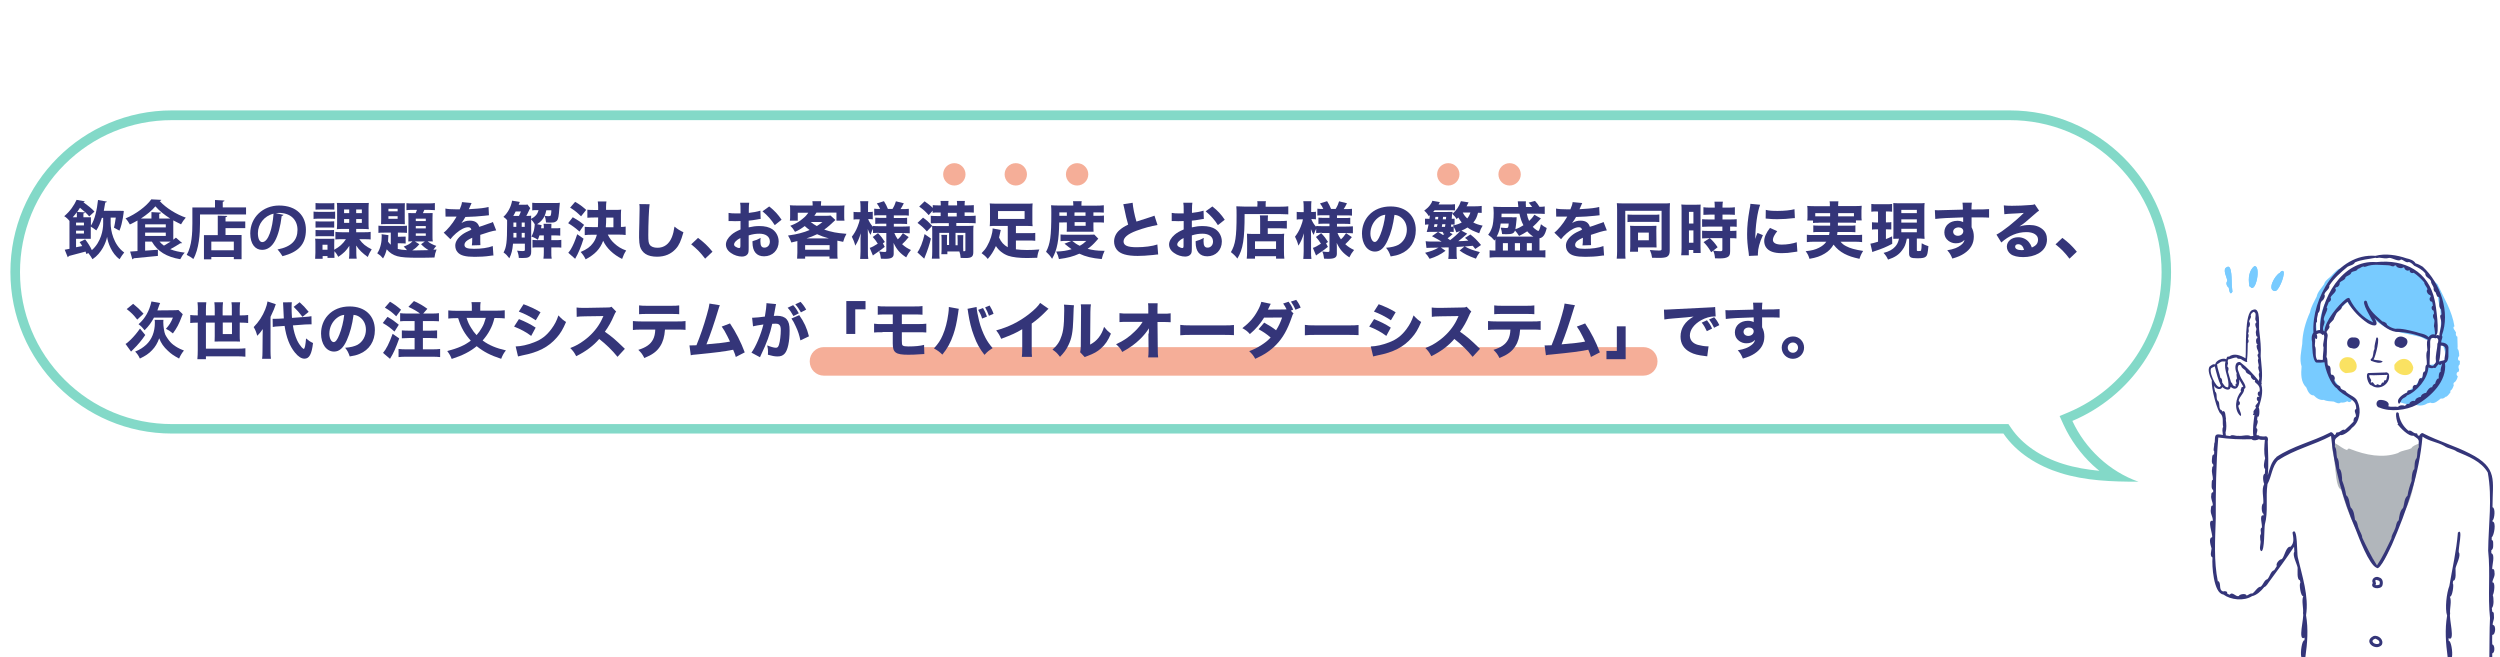 <?xml version="1.0" encoding="utf-8"?>
<!-- Generator: Adobe Illustrator 27.9.3, SVG Export Plug-In . SVG Version: 9.03 Build 53313)  -->
<svg version="1.1" id="レイヤー_1" xmlns="http://www.w3.org/2000/svg" xmlns:xlink="http://www.w3.org/1999/xlink" x="0px"
	 y="0px" viewBox="0 0 1900 499" style="enable-background:new 0 0 1900 499;" xml:space="preserve">
<style type="text/css">
	.st0{fill:#FFFFFF;}
	.st1{fill:#83D9C8;}
	.st2{fill:#78CBFF;}
	.st3{fill:#FAE262;}
	.st4{fill:#B1B6BB;}
	.st5{fill:#343579;}
	.st6{fill:#F5AE98;}
</style>
<rect class="st0" width="1900" height="499.3"/>
<g>
	<g>
		<path class="st0" d="M1608.3,362.3c-13.5-0.5-27.8-2-41.2-6.1c-17.9-5.5-32.7-15.7-41.5-28.6l-1.1-1.6H130.7
			C65,326,11.5,272.5,11.5,206.8S65,87.6,130.7,87.6h1396.6c65.7,0,119.2,53.5,119.2,119.2c0,48-28.6,91.1-72.8,109.8l-3.5,1.5
			l1.6,3.4C1579.6,338.6,1592.5,352.9,1608.3,362.3z"/>
		<path class="st1" d="M1527.3,91.3c30.9,0,59.9,12,81.7,33.8c21.8,21.8,33.8,50.8,33.8,81.7c0,46.5-27.7,88.3-70.6,106.5l-6.9,2.9
			l3.1,6.8c5.2,11.3,12.9,21.9,22.1,30.5c1.6,1.5,3.3,2.9,5,4.3c-9.2-0.9-18.5-2.4-27.4-5.2c-17.1-5.3-31.2-14.9-39.5-27.1l-2.2-3.2
			h-3.9H130.7c-30.9,0-59.9-12-81.7-33.8s-33.8-50.8-33.8-81.7s12-59.9,33.8-81.7s50.8-33.8,81.7-33.8L1527.3,91.3 M1527.3,83.9
			H130.7c-67.8,0-122.8,55-122.8,122.8s55,122.8,122.8,122.8h1391.9c10,14.7,26.3,24.7,43.4,30c18.9,5.9,39,6.6,58.9,6.6
			c0.1,0,0.2,0,0.3,0c-22-7.8-40.4-25-50.2-46.2c44.1-18.6,75-62.3,75-113.2C1650.1,138.9,1595.1,83.9,1527.3,83.9L1527.3,83.9z"/>
	</g>
	<g>
		<g>
			<path class="st2" d="M1692.8,213.6L1692.8,213.6c-1.3,1.6-0.4,4,1.1,5c0.2,1.1,0.8,6.7,2.8,3.1c-0.1-1.5-0.5-3.1-0.5-4.6
				c-0.3-2.3,0.5-17.1-3.9-14C1688.7,204.7,1692.9,211.5,1692.8,213.6L1692.8,213.6z"/>
			<path class="st2" d="M1710.3,218c4.1,5.4,8.4-16.5,3-15.7c-4,3.2-4.7,9.3-3.8,14.1C1709.2,217,1709.6,217.8,1710.3,218z"/>
			<path class="st2" d="M1728.9,221.2c2.7,0.5,7.3-10.8,6.7-14.5c-0.8-1.7-2.3-0.4-3,0.7C1729.2,208.9,1722.5,220.5,1728.9,221.2z"
				/>
			<path class="st0" d="M1867.8,263.1L1867.8,263.1v0.1V263.1z"/>
			<path class="st0" d="M1687.8,314.5c2.4,2.9,1,6.6,1.8,9.9c-1,1.7-0.4,4.1-0.2,6.2c-6.1-1.2-6-0.4-6.2,5.4c-0.6,1-0.3,2.4-0.6,3.6
				c0,1.1-0.7,2.6,0.2,3.4c0,0.8-0.1,1.6-0.1,2.4c-1.3-0.1-1.4,1.4-1.5,2.4c-0.1,1.7-0.7,4.1,0.9,5.3c0,0.4,0,0.8,0,1.2
				c-0.9,0.2-0.9,1.3-0.9,2c-0.6,2.9,0.7,5.4,0.6,8.3c-1,0.3-0.8,1.6-0.9,2.5c0,1.8-0.5,4.2,1.1,5.4c0,0.5,0,1,0,1.6
				c-1.2-0.1-1.5,1.2-1.4,2.1c-0.7,3,1.3,5.3,1.1,8c-1.5-0.1-1.3,1.7-1.4,2.7c-0.8,3.4,1.7,5.8,1.4,9c-4.7-1.5,0.2,10.5-0.5,12.4
				c-3.1,0.6-0.9,6.7-0.4,8.6c-0.2,1.9-1.5,5.8,0.7,6.8c-0.6,6,0.8,27.3,8.2,28.1c5.7,4.2,15.7,5.2,21.8,1.3
				c3.7-0.8,6.9-3.9,9.3-6.9c1.9-0.6,3-3.3,4.3-4.8c6.2-8.5,12.6-17,18.4-25.9c0.1,1.3,0.2,2.6,0.2,3.9c-1.8,2.3,2.1,9.4,2.5,12.1
				c0.1,2.1-0.8,9.2,1.8,9.5c0.1,0.7,0.2,1.3,0.3,2c-1.2,0.5,0.3,10.9,2.2,10c-1.5,3.8,0.3,8.9-0.2,13.1c1.1,2.9-4.4,21.8,1.2,18.5
				c0,0.7-0.1,1.3-0.1,2c-1.9-0.3-3.3,9.4-2.4,12.7h145c0-0.9,0-1.9,0-2.8c2.2-0.1,2.1-6.6,0-6.7c-0.1-2.4-0.1-4.8,0-7.3
				c2.6,0.3,3.1-7.7,0.4-7.5c-0.3-2.2,1.2-4,0.9-6.3c-0.2-1.3,0.4-3.5-1.3-3.8c-0.1-0.9-0.2-1.9-0.3-2.8c1.7-1.4,1.5-7.8,0.7-9.8
				c1-1.3,2.3-10.1-0.3-9.7c0.2-2.6,2.2-4.5,1.6-7.6c0-1.1-0.2-3-1.7-2.4c-0.3-2.7,2.5-11-0.7-12.2c0-0.7,0-1.5,0-2.2
				c1.8-1.1,1.4-3.8,1.4-5.6c0-0.9-0.1-2-1.1-2.3c0-0.7,0-1.3,0-2c1.8-1,3.7-11.9,0.6-11.9c0-0.3,0-0.5,0-0.8
				c1.6-1.1,2.4-9.7,0-10.1c0-20.5,4.4-29.9-17.2-40.8c-11.2-5.8-23.8-9.4-35-15.1c-1.5-1.3-2.9,0.4-3.6,1.7
				c-0.4-0.2-0.8-0.5-1.2-0.7c0.2-0.7-0.3-1.5-1.4-1.3c-2-0.1-3.4-2.8-5.4-1.9c-4.3-3.4-6.9-8.1-7.5-13.5c-0.1-0.1-0.1-0.1-0.2-0.2
				c0-0.7-0.1-1.3-0.1-2c5.1-0.4,10.1-1.8,14-3.8c0,0,0.1,0,0.1-0.1c2.7,0.8,6,0.4,8.3-1.2l0,0c0.8-0.1,1.5-0.4,2.3-0.6
				c3.1,1.4,5.9-1.5,8.1-3.2c1.4,0.6,2.8-0.5,3.8-1.4c0.1,0,0.3,0,0.4,0.1c1.2-0.9,2.2-2.2,3.1-3.4c-0.4-0.7,0-1.5,0.7-1.8
				c0.8-0.9,1.2-1.9,1.6-3l0,0c0.1-0.2,0.1-0.5,0.2-0.7l0,0c-0.7-0.8,0-2.1,0.9-2.3c0.5-0.6,1-1.2,1.3-1.9l0,0
				c0.4-0.8,0.7-1.6,0.8-2.5c-1.5-0.7-1-3.4,0.7-3.4c0.2-0.6,0.3-1.2,0.3-1.8c-0.7-1-0.7-3.2,0.5-3.7c0.1-0.9,0.1-1.9,0.1-2.8l0,0
				l0,0c-1.9,0.2-1.7-2.9-0.5-3.6l0,0c0-1.3-0.1-2.6-0.4-3.8l0,0c-0.1-0.3-0.2-0.7-0.3-1c-0.9-0.5-0.5-1.7-0.5-2.5
				c0-2.4-0.1-4.9-0.2-7.3v-0.1c-1.2-0.4-1.4-2.1-1-3.1c-0.1-0.2-0.3-0.5-0.4-0.7l0,0l0,0c-0.5-1.2-2.1-2.4-1.4-3.7l0,0
				c0.1-0.1,0.1-0.1,0.2-0.2l0,0c0.1-0.1,0.3-0.1,0.4-0.1c-1.8-11.7-8-21.7-13-32.2c-0.9-0.6-1.6-1.3-2.3-2.1
				c-0.1,0.1-0.1,0.1-0.2,0.2c-2.5-4.1-5.5-7.8-8.8-10.8c-1.7-1.1-3.6-2.1-5.5-2.6c-1.2-2.3-4.5-3.3-6.9-3.8
				c-7.2-2.5-16.1-3.9-23.5-1.9c-10.3-0.8-19.5,3.1-26.9,9.7c-1.8,0.1-4.5,3.4-5.6,4.3c-1.9,2.5-5.9,4.5-6.5,7.5
				c-1.9,2.9-5,5.9-5.6,9.3c-1.9,3.9-4.3,7.8-5.1,12c-3.4,7.5-5.8,16-5.9,24.1c-0.7,5.5-2.3,11.7-0.5,17.1
				c-0.5,5.4-0.7,11.8,3.6,15.9c1,2.5,2.4,6.1,5.7,6c1.9,2.1,4.7,3.9,7.6,3.4c2.4,1.2,5,1,7.6,1.3c1.6,0.7,3.7,2.1,5.3,0.7
				c1.6,0.3,3.4-0.1,4.8-0.9c0.2,0,0.3,0.1,0.5,0.1c1,1.1,2.6,0.3,3-0.9c2.1,1.7,3.2,3.3,3.2,6.8c-2.6,1.4,0.6,4.1-0.4,6.1
				c-1.4,0.2-1.8,2.5-1.6,3.6c-2,2.2-4.4,4.3-6.6,6.3c-2-0.9-3.4,1.8-5.4,1.9c-1.1-0.2-1.6,0.6-1.4,1.3c-0.4,0.3-0.8,0.5-1.2,0.7
				c-0.8-1.2-2.1-3-3.6-1.7c-13,6.7-28.2,10.1-40.5,18.4c0,0,0,0,0.1,0.1c-4,3.4-5.2,9-6.6,13.9c0.8-8.6,0.2-17.1,0-25.7
				c0.5-2.1,0.1-4.7-2.6-3.9l0,0c-1.2,0.1-2.5-0.3-3.6-0.2c-0.2-0.7-1.1-0.8-2.2-0.8c-0.5-1.7,1.6-4.3-0.3-5.4
				c-0.1-2.1,2-4.6,0.6-6.4c0.1-0.8,0.2-1.5,0.3-2.3c1.8,1.1,1.7-6.2,0.9-6.8c1.7-5.6,3.7-11.7,2-17.6l0,0c0.5-0.5,0.3-1.1,0.1-1.6
				c1.1-6.4-0.1-13.5-0.6-20c0.5-6.4-0.3-12.6-1-18.6c-0.8-3.7,1.5-19.5-5-16.5c-6.6,1.3-4.8,31.1-5.5,36.8l0,0l0,0
				c-3.7-2.3-8.9-4.3-12.6-1.2c-1.2-0.7-1.9,0.9-2,1.9c-2.6-1.4-8,0.9-8.4,3.8c-0.1,0-0.2,0.1-0.4,0.1c-1.3-0.5-2.5,0.7-3.5,1.3
				c-2.6,2.2,0.1,8.4,1.3,10.9C1680.3,294.6,1685.3,313.4,1687.8,314.5z"/>
		</g>
		<g>
			<path class="st2" d="M1696.2,217.1c-0.3-2.3,0.5-17.1-3.9-14c-3.7,1.6,0.6,8.4,0.4,10.5l0,0l0,0c-1.3,1.6-0.4,4,1.1,5
				c0.2,1.1,0.8,6.7,2.8,3.1C1696.6,220.2,1696.3,218.6,1696.2,217.1z"/>
			<path class="st2" d="M1713.2,202.3c-4,3.2-4.7,9.3-3.8,14.1c-0.2,0.6,0.1,1.4,0.8,1.6C1714.4,223.4,1718.7,201.5,1713.2,202.3z"
				/>
			<path class="st2" d="M1735.7,206.7c-0.8-1.7-2.3-0.4-3,0.7c-3.5,1.5-10.2,13-3.8,13.8C1731.6,221.7,1736.2,210.3,1735.7,206.7z"
				/>
			<path class="st3" d="M1782.7,283.6c2.6-0.4,5.8,0,7.5-2.3c2.5-3.5-0.5-9.3-4.5-9.7C1777.5,270,1774.7,280.8,1782.7,283.6z"/>
			<path class="st3" d="M1819.8,280.6c3.3,5.7,13.9,6.7,14.3-1.4c-2-7.8-10.1-8.6-14.4-1.9C1819.7,278.3,1819.8,279.4,1819.8,280.6z
				"/>
			<path class="st4" d="M1779.3,372c4.9,18.9,13.4,36.6,24,52.9c-1.1,2.7,1.4,5.4,4,5.7c7.1-4.6,10.1-19.9,13.8-27.9
				c3.9-9.9,9.8-18.9,12.2-29.3c2.9-11.5,4.3-23.4,6.4-35l0.1-0.1c1.1-0.8-0.9-1.3-1.6-1.1c-1.7,0.7-4.8,1.7-5.5,3.4
				c-3.1,1.7-7.4,1.6-10.2,3.7c-11.7,4.2-24.7,1.5-35.9-2.9c-0.9-0.6-2.5-0.8-2.6,0.7c-3.4-0.9-5.9-3.4-8.9-5
				c-5.9-3.9-0.3,12.4-0.8,15C1775.1,356,1775.2,371,1779.3,372z M1777.1,356.4c0-0.5-0.1-1-0.1-1.4c0.4,0.5,0.5,1.1,0.6,1.8
				C1777.4,356.6,1777.2,356.5,1777.1,356.4z"/>
			<path class="st2" d="M1752.8,294.5c1,2.5,2.4,6.1,5.7,6c1.9,2.1,4.7,3.9,7.6,3.4c2.4,1.2,5,1,7.6,1.3c1.6,0.7,3.7,2.1,5.3,0.7
				c1.6,0.3,3.4-0.1,4.8-0.9c0.2,0,0.3,0.1,0.5,0.1c1.2,1.2,3.1,0,3-1.5c-0.9-2.9-5.2-3.4-6.8-6.1c-5.2-6.6-10.2-13.6-13.2-21.6
				c-0.2-0.9-1.2-1.7-1.9-0.8c-10.9,0.9-6.9-15.5-5-21.9c0.5-3.6-0.5-7.3,0-11.1c-2.2-7.9,8-17.9,6.1-22.4c1.2-2.2,3.6-3.8,4.4-6.1
				c2.5-2.3,4.7-4.9,7.5-7c0.7-0.3,1.3-1.1,1-1.9c-1.6-2.1-5.3,2.7-6.6,3.8c-1.9,2.5-5.9,4.5-6.5,7.5c-1.9,2.9-5,5.9-5.6,9.3
				c-1.9,3.9-4.3,7.8-5.1,12c-3.4,7.5-5.8,16-5.9,24.1c-0.7,5.5-2.3,11.7-0.5,17.1C1748.7,284,1748.5,290.4,1752.8,294.5z"/>
			<path class="st2" d="M1772.8,220.2c-6.2,9.3-11.2,20.4-9.3,31.9c3.9,5.5,6-5.3,7.6-7.8c3.3-5.8,8.4-10.3,12.9-15.2l0,0l0,0
				c0.2,3.9,25.9,27.2,19.5,12.9l0,0l0,0c13.4,11.3,20.1,9.9,35.7,14c4,0.9,5.1,4.6,8.7,0.6c1.2-0.7,2.9-0.9,3.4-2.3
				c0.2-5.5,0.2-11-0.9-16.4c0-13.8-7.5-29.6-21.6-33.6l0,0l0,0c-3.3-1.8-7.8-3.4-11.5-2.2l0,0l0,0c-9.9-3.8-22.8-2.8-30.7,4.4
				C1781,209.2,1776.5,215.1,1772.8,220.2z"/>
			<path class="st2" d="M1851.2,218.7c0.7,1.4,1.4,2.8,2.2,4.1c-1.8,4.4,1.6,10.1,1.4,14.9c1,7.6-0.3,15.2-1,22.7
				c0.1,1.7,1.8,1.8,3,2.5c1.3,3.4,2.7,8.1,0.9,11.6c-5.7-1.3-4,1.8-8.2,2.5c-1.2,0.2-2.4,0.3-3.5,0c-3,1.1-2.1,6-4.1,8.4
				c-2.6,2.5-4.7,6-7,8.9c-3.1,1-5,4.1-7.7,5.8c-10.9,5.8,2.3,7.6,7.9,7.2c2.9,1.4,6.9,1.2,9.6-0.7l0,0c0.8-0.1,1.5-0.4,2.3-0.6
				c3.1,1.4,5.9-1.5,8.1-3.2c1.4,0.6,2.8-0.5,3.8-1.4c0.1,0,0.3,0,0.4,0.1c1.2-0.9,2.2-2.2,3.1-3.4c-0.4-0.7,0-1.5,0.7-1.8
				c0.8-0.9,1.2-1.9,1.6-3l0,0c0.1-0.2,0.1-0.5,0.2-0.7l0,0c-0.7-0.8,0-2.1,0.9-2.3c0.5-0.6,1-1.2,1.3-1.9l0,0
				c0.4-0.8,0.7-1.6,0.8-2.5c-1.5-0.7-1-3.4,0.7-3.4c0.2-0.6,0.3-1.2,0.3-1.8c-0.7-1-0.7-3.2,0.5-3.7c0.1-0.9,0.1-1.9,0.1-2.8l0,0
				l0,0c-1.9,0.2-1.7-2.9-0.5-3.6l0,0c0-1.3-0.1-2.6-0.4-3.8l0,0c-0.1-0.3-0.2-0.7-0.3-1c-0.9-0.5-0.5-1.7-0.5-2.5v0.1
				c0-2.5-0.1-4.9-0.2-7.4v-0.1c-1.2-0.4-1.4-2.1-1-3.1c-0.1-0.2-0.3-0.5-0.4-0.7l0,0l0,0c-0.5-1.2-2.1-2.4-1.4-3.7l0,0
				c0.1-0.1,0.1-0.1,0.2-0.2l0,0c0.1-0.1,0.3-0.1,0.4-0.1c-1.8-11.7-8-21.7-13-32.2c-0.9-0.6-1.6-1.3-2.3-2.1
				C1849.1,214.4,1850.1,218,1851.2,218.7z"/>
		</g>
		<g>
			<path class="st5" d="M1802.6,274.4c2.4,0.9,6.2,2.3,8.3,0.4c-1.9-1.4-4.8-0.7-7-1.6c1.3-1.4,5.8-18.9,2.1-16.5
				c-0.5,2.9-1.6,5.6-1.4,8.6c-1.4,2.2-0.4,5.3-2.3,7.3C1801.3,272.8,1801.6,274.4,1802.6,274.4z"/>
			<path class="st5" d="M1788.7,256.5c-5.5-1-6.8,7.8-1.4,8.1C1793.8,267.1,1796.3,255.8,1788.7,256.5z"/>
			<path class="st5" d="M1800.1,283.5c-2.8,0.1-0.4,9.4,2.3,9.4c6,4.6,15.1-1.5,13.1-8.8c-1.2-1-1.2-1.3-3-1
				C1808.3,283.1,1804.2,283.5,1800.1,283.5z M1804.1,285.2c3.5,0,6.9-0.3,10.4-0.3c-0.6,1.3-0.5,2.9-1.2,4.2
				c-1.4-0.8-1.4,1-1.9,1.8c-1.7-0.9-1.2,1.9-2.7,1.8c-0.8-0.1-2.1-1.4-2.7,0c-1.9,0.6-2.2-3.6-3.9-1.8c-0.2-0.1-0.3-0.3-0.4-0.5
				c1.4-2.2-1.5-3-1-5.3C1801.8,285.2,1802.9,285.2,1804.1,285.2z"/>
			<path class="st5" d="M1822.7,263.7c3.8,2.8,9.2-2.9,6-6.4C1821.1,251.8,1816.5,262.7,1822.7,263.7z"/>
			<path class="st5" d="M1860.2,499.3h3.3c0.7-3.6-0.7-12.6-2.5-12.3c-0.1-0.7-0.1-1.3-0.1-2c5.5,3.3,0.1-15.6,1.2-18.5
				c-0.5-4.2,1.4-9.3-0.2-13.1c1.8,0.9,3.3-9.5,2.2-10c0.1-0.7,0.2-1.3,0.3-2c2.7-0.2,1.7-7.4,1.8-9.5c0.5-2.7,4.4-9.8,2.5-12.1
				c-0.7-2,3.5-19.5-0.7-15c-1.1,13.8-4.2,26.9-6.5,40.5c-2.1,5.3-3.5,17.5-1.7,22.6C1858,478.4,1858.8,488.8,1860.2,499.3z"/>
			<path class="st5" d="M1808.3,438.9c-2.8-1.6-6.6,1.1-5,4.2c-2.6,4.4,6.1,5.3,7.3,1.9C1811.4,442.7,1810.9,439.6,1808.3,438.9z
				 M1808.4,444.3c-1,0.4-2.3,0.6-3.3,0.3c2.3-0.8-2.6-5.6,3-3.2l0,0C1808.9,442.1,1808.7,443.4,1808.4,444.3z"/>
			<path class="st5" d="M1803.9,483.4c-8.3,3.9,1.4,11.9,6.2,6.8C1812.2,486.4,1807.6,482.3,1803.9,483.4z M1808.2,489
				c-3,1.8-8-2-2.9-3.6l0,0C1806.9,486.1,1808.9,486.9,1808.2,489z"/>
			<path class="st5" d="M1687.8,314.5c2.4,2.9,1,6.6,1.8,9.9c-1,1.7-0.4,4.1-0.2,6.2c-6.1-1.2-6-0.4-6.2,5.4c-0.6,1-0.3,2.4-0.6,3.6
				c0,1.1-0.7,2.6,0.2,3.4c0,0.8-0.1,1.6-0.1,2.4c-1.3-0.1-1.4,1.4-1.5,2.4c-0.1,1.7-0.7,4.1,0.9,5.3c0,0.4,0,0.8,0,1.2
				c-0.9,0.2-0.9,1.3-0.9,2c-0.6,2.9,0.7,5.4,0.6,8.3c-1,0.3-0.8,1.6-0.9,2.5c0,1.8-0.5,4.2,1.1,5.4c0,0.5,0,1,0,1.6
				c-1.2-0.1-1.5,1.2-1.4,2.1c-0.7,3,1.3,5.3,1.1,8c-1.5-0.1-1.3,1.7-1.4,2.7c-0.8,3.4,1.7,5.8,1.4,9c-4.7-1.5,0.2,10.5-0.5,12.4
				c-3.1,0.6-0.9,6.7-0.4,8.6c-0.2,1.9-1.5,5.8,0.7,6.8c-0.6,6,0.8,27.3,8.2,28.1c5.7,4.2,15.7,5.2,21.8,1.3
				c3.7-0.8,6.9-3.9,9.3-6.9c1.9-0.6,3-3.3,4.3-4.8c6.2-8.5,12.6-17,18.4-25.9c0.1,1.3,0.2,2.6,0.2,3.9c-1.8,2.3,2.1,9.4,2.5,12.1
				c0.1,2.1-0.8,9.2,1.8,9.5c0.1,0.7,0.2,1.3,0.3,2c-1.2,0.5,0.3,10.9,2.2,10c-1.5,3.8,0.3,8.9-0.2,13.1c1.1,2.9-4.4,21.8,1.2,18.5
				c0,0.7-0.1,1.3-0.1,2c-1.9-0.3-3.3,9.4-2.4,12.7h3.1c1.5-10.6,2.3-21.2,0.5-31.7c2.3-14.3-3-30-6.3-44.2c-0.7-2.2,0-24.3-4-18.7
				c0.6,3.9,1.6,7.7-1.5,10.8c-3.5-0.5-4.6,7.7-6.6,9.4c-1.8,0-4.9,3.5-3.8,5.3c-0.7,1-1.3,2.1-2,3.1c-2.9,0.9-3.2,4.9-5.2,6.9
				c-2.4,0.5-3.1,4.2-5.1,5.7c-2.3-0.1-4.3,4-6.4,5.2c-1.6-0.5-2.9,1.3-4.4,1.5c-0.2-1.9-5.4-1.1-5.8,0.4c-2.5,0.8-4.8-3.8-6.9-1
				c-0.7-0.2-1.4-0.6-2-1c0.6-1.7-1.9-2-3-1.5c-3.8-1.1-1.1-6-3.7-7.9c-0.1,0.1-0.2,0.2-0.3,0.4c-3.2-15.5-2.1-32-1.6-48.1
				c-0.1-20.5,0.2-40.9,1.9-61.4c8.4,1.2,16.9,1.6,25.3,1.3c1.4,1.4,4,0.8,5.6,0c1.2,0.7,3.2,0.5,4.5,0.5c-0.4,4.7-0.9,9.6,0.2,14
				c-0.5,1.8-1.8,6.9,0,8.2c0,1.2-0.1,2.3-0.2,3.5c-2.1,0.5-1.3,6.3-0.5,7.8c-2.3,4.4-0.3,9.8-0.7,14.8c-1.7,0.3-1.5,7.6,0.2,7.9
				c0,0.4,0,0.8,0,1.2c-3.7-0.8-0.7,7.2-1.3,9.3c-1.7,0.7-0.4,3.5-0.7,4.9c-1.1,1-0.4,3.1-0.5,4.4c1,2.4-1.6,7.4,0.9,8.6
				c2.5-0.6,2-16.9,2.6-20.3c2.7-9.8,0.5-20.6,2-30.7c3.2-5.8,3.4-13.6,8.2-18.3c0,0,0,0.1,0.1,0.1c11.8-8,27.3-11.6,40-18.4
				c2.1,23.5,9,48.4,18.5,70.5c2.5,6.5,10.4,27.6,16.1,29.7c2.4,3,10.5-15.2,11.7-17.6c11.3-26,20.9-54.3,23.2-82.1
				c5,3.6,11.2,4.1,16.5,7.1c2.9,2.1,6.9,2.2,9.6,4.3c8.7,3.7,18.5,7.3,23.5,15.9c3.6,19.2,0.5,39.8,0.3,59.4
				c1.8,17.1-0.4,34.2,1.4,51.2c-0.5,9.9-0.3,19.7-0.5,29.6h2.2c0-0.9,0-1.9,0-2.8c2.2-0.1,2.1-6.6,0-6.7c-0.1-2.4-0.1-4.8,0-7.3
				c2.6,0.3,3.1-7.7,0.4-7.5c-0.3-2.2,1.2-4,0.9-6.3c-0.2-1.3,0.4-3.5-1.3-3.8c-0.1-0.9-0.2-1.9-0.3-2.8c1.7-1.4,1.5-7.8,0.7-9.8
				c1-1.3,2.3-10.1-0.3-9.7c0.2-2.6,2.2-4.5,1.6-7.6c0-1.1-0.2-3-1.7-2.4c-0.3-2.7,2.5-11-0.7-12.2c0-0.7,0-1.5,0-2.2
				c1.8-1.1,1.4-3.8,1.4-5.6c0-0.9-0.1-2-1.1-2.3c0-0.7,0-1.3,0-2c1.8-1,3.7-11.9,0.6-11.9c0-0.3,0-0.5,0-0.8
				c1.6-1.1,2.4-9.7,0-10.1c0-20.5,4.4-29.9-17.2-40.8c-11.2-5.8-23.8-9.4-35-15.1c-1.5-1.3-2.9,0.4-3.6,1.7
				c-0.4-0.2-0.8-0.5-1.2-0.7c0.2-0.7-0.3-1.5-1.4-1.3c-2-0.1-3.4-2.8-5.4-1.9c-4.3-3.4-6.9-8.1-7.5-13.5c-3.6-3-1.5,6.8-0.4,8.3
				l-0.6,0.1c2.2,2.8,8.5,9.6,12.2,8.8c2.1,1.7,4.6,2.3,4,5.5l0,0c0.1,1.1,0.1,2.2,0.1,3.3c-1.6,2.1-0.9,5.6-1.6,8.2
				c-1.9,2-1.5,5.8-1.8,8.5c-1.7,0.6-2.2,7.2-2.1,8.9c-1.4,3.6-2.5,7.3-3.1,11.2c-2.6,2-2.3,6.4-3.4,9.3c-2.5,2.3-2.8,6.3-3.3,9.4
				c-2.1,1.5-1.8,4.7-3,6.9c-0.7,2.2-2.5,4.3-2.5,6.7c-3.4,7.1-6.7,14.3-11,20.7c-4.3-6.7-7.8-13.9-11.2-21.1
				c-0.1-2.4-1.8-4.5-2.5-6.7c-1.1-2.1-0.9-5.4-3-6.9c-0.5-3.1-0.7-7.1-3.3-9.4c-1.1-3-0.8-7.3-3.4-9.3c-0.6-3.9-1.7-7.6-3.1-11.2
				c0.1-1.8-0.4-8.2-2.1-8.9c-0.4-2.6,0-6.5-1.8-8.5c-0.6-2.6,0-6.1-1.6-8.2c0-1.1,0-2.2,0.1-3.3l0,0c-0.6-3.2,2-3.9,4-5.6
				c2,0.9,7.7-3.5,8.8-5.4c5.9-4.1,7.4-13.3,4.5-19.6c-1-3.9-5.9-5-8.7-7.6c-0.8-1.8-3.4-1.3-4.4-3.2c0.3-2.3-3.7-1.3-4.8-5.9
				c1.2-1.4-0.2-4.6-2.2-4.1c-1.3-1.9,0.7-6.8-2.6-7.1c-0.6-2,0.1-4.7-1.1-6.4c0.7-5-0.1-10.3,0.8-15.2c0.4-1.3,0-2.6-0.8-3.8
				c0.7-1.5,3.3-3.4,2-5.1c0.7-2.5,3.5-3.2,3.9-5.6c0.4-0.9,0.9-1.7,1.3-2.6c0.7-2.4,4.7-3.6,4.5-5.9c1.3-1.4,2.8-2.8,4.4-3.8
				c4,7,8.9,11.9,15.3,16.3c5,2.9,9.1,2.5,5.1-3.9c4.7,4.3,9.8,9.5,16.3,10.5c8.1,0.1,16.8,2.1,24.1,5.8c-1,2.7-0.3,5.3-0.2,8.2
				c-1.6,3-0.2,7.6-0.4,10.8c-1.7,1-0.8,3.6-1.5,5.2c-2.3,0.5-1.1,3.8-2.3,5.3c-3.1-1.2-2,4.2-4.4,5.2c-1.4-0.9-3.3,1.3-2.3,2.7
				c-0.8,2-4.8,0-4.4,2.8c-2.8,1-9.2,5.2-6.3,8.7l0,0c1.3-0.7,1.4-2.6,2.5-3.6c1-1.1,2.9-1.3,3.5-2.7c7.5-2.9,15.9-12.7,16.4-21.4
				c0.9,0.5,3,1,4.1,0.2c1.6,1.1,1.9-1.3,3-1.9c0.3-0.2,0.5-0.5,0.7-0.9c0.4,1.1,2,0.9,2.2-0.2c0.1,0,0.2,0,0.4,0
				c-0.4,2-1.5,3.9-1,6c-1.5,0.1-1.9,4.2-1.4,5.2c-1.3-0.5-2.6,2.2-2.9,4c-1.2,0.2-2,1.5-2.3,2.7c-1.8-0.4-4,2.8-4.5,4.2
				c-1.7,0.2-3.8,1.2-4.1,3.1c-1.8,0.1-4.2,1.2-4.4,3.2c-1.4-0.7-4.3,0.5-4.4,2.3c-0.9-0.7-2.8,0.2-3.1,1.4
				c-1.5-0.8-4.3-0.7-5.4,0.7c-2.4-0.5-5,0.4-7.4-0.5c1.6-3.6-3.5-4.9-6.2-4.8c-3.6,0.2-3.7,5.5-0.3,5.9c7.9,3.4,20.2,2,27.9-2.1
				c11.1-6.4,23.3-18,21.7-31.8c3.7-1.6,2.3-7.5,2.6-10.9c0.5-3.1-2.6-4.8-5.4-4.7c-0.4-1.9,1.6-3.8,0.4-5.4
				c6.6-17.7-1.1-39.8-14.5-52.2c-1.7-1.1-3.6-2.1-5.5-2.6c-1.2-2.3-4.5-3.3-6.9-3.8c-7.2-2.5-16.1-3.9-23.5-1.9
				c-29-2.2-48.7,32.5-47.2,58.3c-1.5,2-1.6,4.8-1,7.2c0.1,3.5,0.1,13.8,3.1,15.6c2,0.2,4.2,0.1,6.3-0.2c0.4,5.3,4.8,17.1,9.4,19.8
				c2.4,3.3,6.4,5.1,9.6,7.4c3.4,2.3,5.1,3.7,5.1,8.2c-2.6,1.4,0.6,4.1-0.4,6.1c-1.4,0.2-1.8,2.5-1.6,3.6c-2,2.2-4.4,4.3-6.6,6.3
				c-2-0.9-3.4,1.8-5.4,1.9c-1.1-0.2-1.6,0.6-1.4,1.3c-0.4,0.3-0.8,0.5-1.2,0.7c-0.8-1.2-2.1-3-3.6-1.7c-13,6.7-28.2,10.1-40.5,18.4
				c0,0,0,0,0.1,0.1c-4,3.4-5.2,9-6.6,13.9c0.8-8.6,0.2-17.1,0-25.7c0.5-2.1,0.1-4.7-2.6-3.9l0,0c-1.2,0.1-2.5-0.3-3.6-0.2
				c-0.2-0.7-1.1-0.8-2.2-0.8c-0.5-1.7,1.6-4.3-0.3-5.4c-0.1-2.1,2-4.6,0.6-6.4c0.1-0.8,0.2-1.5,0.3-2.3c1.8,1.1,1.7-6.2,0.9-6.8
				c1.7-5.6,3.7-11.7,2-17.6l0,0c0.5-0.5,0.3-1.1,0.1-1.6c1.1-6.4-0.1-13.5-0.6-20c0.5-6.4-0.3-12.6-1-18.6
				c-0.8-3.7,1.5-19.5-5-16.5c-6.6,1.3-4.8,31.1-5.5,36.8l0,0l0,0c-3.7-2.3-8.9-4.3-12.6-1.2c-1.2-0.7-1.9,0.9-2,1.9
				c-2.6-1.4-8,0.9-8.4,3.8c-0.1,0-0.2,0.1-0.4,0.1c-1.3-0.5-2.5,0.7-3.5,1.3c-2.6,2.2,0.1,8.4,1.3,10.9
				C1680.3,294.6,1685.3,313.4,1687.8,314.5z M1852.4,261.3c0,4.3-1.7,8.7-1.1,13c0.3,1.7-1.3,2.1-1.8,3.5c-0.2,0-0.5,0-0.7,0
				c-0.1,0.1-0.1,0.3-0.1,0.5c-0.7-0.5-1.4-0.7-2.2-1c-0.1-4.1,0.4-8.2,0.3-12.3c0.7-2.4-1.4-9.1,3.2-8.1c0.6,0.2,1.3,0.4,1.8-0.1
				C1853.6,257.5,1853.3,259.9,1852.4,261.3z M1855.6,262.7c5.2,0.2,2.1,7.5,2.2,10.9c-1.3,0.7-3,0.6-4.2,1.4
				c1.2-4.1,1-8.2,1.4-12.4C1855.1,262.7,1855.4,262.7,1855.6,262.7z M1760.2,245.3c0.8-0.3,0.8-1.2,0.7-1.9
				c-0.2-1.8,0.7-3.6,0.8-5.4c2.5-2,0.7-6.8,3-9.4c1.2-0.2,2.9-3.9,1.8-4.7c0.4-2.6,4.4-4.2,3.8-6.9c3.7-5.7,8.7-10,13.9-14.3
				c1.9-1.1,4.4-1.1,5.6-3.3c5-2.2,10.4-2.4,15.6-3.5c1,0.6,2.2-0.2,3.3,0c2.2,0.3,4.9,0.8,7.1,0.1c2.1-0.2,7.5,3.4,8.9,1.2
				c2.1,0.3,3.9,2.9,6.1,1.9c1.6,0.5,2.8,1.6,3.9,2.8c3.2,1.5,6.2,3,8.5,5.9c-0.1,3.2,3.5,3.4,4.4,6c-0.1,1.9,1.6,3.2,2,5
				c-0.3,1.1,0.3,3,1.5,3.4c0.3,1,1.3,4.6,2.4,3.3c1.6,2.9-1,7.5,1.7,9.6c0.2,1.3,0.3,2.6,0.4,3.9c-1.9,0.4-0.7,3.2-0.4,4.4
				c0.8,4.1-1.2,7.9-1.3,11.8c-0.5-0.6-1.7-0.8-2.3-0.3c-0.1-0.1-0.3-0.2-0.4-0.3c3.4,0.4,0-23.3-0.8-26.2
				c-4.5-22.2-23-31.5-44.4-29.2c-26.1-2-42.9,28.3-42.8,51.6c-1,0-1.8,0.2-3,0.6C1760,249.5,1760,247.4,1760.2,245.3z M1765.9,264
				c0,3.2-0.7,6.2-0.5,9.4c-1.4,0.5-3-0.4-4.4,0.1c-2-3.2-0.2-7.6-1.7-10.6c-0.1-2.3,0.8-4.7-0.3-6.7c1.9,3.7,2.7-0.3,1.6-2.2
				c2.4-1.2,3-0.8,4.7,0.7l0,0c0.1-0.2,0.2-0.4,0.4-0.6C1767.8,255.4,1764.6,261.4,1765.9,264z M1766.1,251.7
				c-2.2-2.8,2.1-6.6,0-8.5c-0.5-2.8,4.2-8.7,2.1-9.4c0.5-1.4,1.1-2.8,1.7-4.2c1.3-0.3,2.2-2.3,1.3-3.3c0.5-2.4,5.7-4.7,3.5-7.2
				c0.2-0.3,0.4-0.5,0.7-0.8c1.4,0.3,3.2-2,2.7-3.3c1.1-1.8,4.4-2,4.5-4.3c1.3-1.3,4-1.6,4.4-3.6c1.4-1.3,4.2-0.7,4.9-2.7
				c1.6-0.3,2.7-1.6,4.3-1.9c0.5,0.5,1.3,0.3,1.9,0.1c5.4-2.2,11.1-1.1,16.9-1c1.6,0,4,1.8,5.1,0.1c0.3,0.1,0.7,0.1,1,0.2
				c-0.1,1.6,4.6,2.6,5.2,1.3c0.3,0.1,0.7,0.2,1,0.3c0.1,1.5,2.5,2.9,3.7,1.8c0.1,0.1,0.3,0.2,0.4,0.2c-0.4,1.6,1.8,2.5,3,1.8
				c2.9,1.9,5.7,4.6,8,7.3c0,1.9,2.1,3.4,2.5,5.3c-1.6,1.1,0.5,4.4,2.1,4.4c0.1,0.4,0.2,0.9,0.4,1.3c-1.6,0.8-1,4,1,3.7
				c0.3,1,0.5,1.9,0.6,3c-1.6,0.6-1.1,3.5,0.5,3.8c0.2,0.8,0.3,1.6,0.3,2.4c-1.2,0.7-0.8,3.2,0.1,4.1c1,2.2-0.8,4.6,0.2,6.5
				c0.2,1.7,0.6,3.6,0.4,5.2c-2-0.7-3.7,0.3-4.8,1.9c-2.5-2.7-6.4-2.6-9.6-3.9c-4.9-1.2-10.9-2.9-15.7-2.4c-2.3-0.5-4.5-1.5-6.3-3
				c0.2-1.3-2.4-2.6-3.5-2.6c-4.5-4.1-10.1-8.2-11.6-14.5c-0.1-0.7-0.6-1.4-1.3-1.3c-4.1,0.4,5.1,14.2,5.9,16.5
				c-7.6-3.2-14.2-10.3-17.7-17.6c-0.3-1.7-2-0.8-2.9-0.2c-6,4.6-16.2,17-16.4,24.5C1766.4,251.8,1766.2,251.8,1766.1,251.7z
				 M1717.3,297.5c-1.8-0.2-1.9,3.3-0.3,3.6c0,0.2,0,0.4-0.1,0.5c-2-1-2.3,2.8-0.7,3.3c0.3,1.8-3.4,3.2-1.6,4.9
				c-0.4,1.1-2.7,2.5-1.8,4.1c-0.2,0.5-0.5,1-0.6,1.6c0.3-0.1,0.8-0.2,1.2-0.2c-0.7,5.4-1.5,10.6-0.9,16c-0.8,0.1-1.5,0.2-2,0.2
				c-2.4-1.6-6.4,0.2-9.5-0.3c-1.9,0.4-4.7-1.4-6.1,0.2c-1.2-0.1-2.2-0.3-3.3-0.5c0.1-0.7-0.1-1.4-0.2-2c0.9-3.3,0.7-6.8,0.2-10.2
				h0.2c-0.5-2-0.2-7.7-2.9-5.9c-0.2-0.6-0.4-1.4-1.2-1.3c-1.8-1.9-0.2-5.9-2.4-7.1c-1.3-2.1,0.1-5.3-1.8-6.8
				c-0.4-1.5-0.7-3.1-0.9-4.6c1.1,2.5,5,4,6.4,1.2c1.8,1.7,5.8,3.4,6.3-0.2c4.7,4,7-1.2,6.5-5.6c1,1.8,2.1,3.6,3.1,5.4
				c-0.7,0.4-2,0.5-1.5,1.6c-0.6,0.5-0.6,1.5-0.2,2.1c-4.2,4.8-5.6,14.1-0.5,18.6c1.9-0.4-2-6.4-1.5-8c1.5-0.3,1.5-2.9,0.2-3.3
				c0.3-3.5,4.4-5.8,4.2-9.3c3.1-1-2.1-7.1-2.7-8.9c-0.9-1.8-1.2-3.5-2-5.3c-0.6-1.7,0.1-5.5,2.4-3.3c0.1,1.8,2.4,2.5,3.4,3.8
				c0,2.2,3,2.4,4,3.9c-0.5,1,1.9,3.8,2.9,3c0.1,0.1,0.2,0.3,0.3,0.4C1712.4,291.4,1718.2,291.3,1717.3,297.5z M1693.4,273.2
				c2-0.2,4.5-1.8,6.7-1.4c0.4,1.4,2.1,0.6,3,1.1c0.7,0.5,5.9,4,4.6,1.1c0.5-4.4,0.5-8.8,0.6-13.2c1-0.9,0.7-2.4,0.1-3.3
				c0.5-1.3,0.9-2.9,0.1-4.2c1-1.3,0.3-3,0.4-4.4c1.1-0.4,1.5-3.6,0.5-4.2c-0.3-1.8,2.1-3.3,1.1-5c0.3-1.5,1.2-2,2.1-2.7
				c3.5,0.8,0.1,5.3,2.1,7.1c0,0.4,0.1,0.7,0.1,1.1c-1.5,0.6-0.4,3.4,0.1,4.6c0.1,1.2-0.8,2.2-0.4,3.5c0.1,0.9,0,2.4,1.1,2.6
				c0,0.3,0,0.7,0,1c-1.5,0.1-1.2,4.8,0.2,4.9c0,0.1,0,0.1,0,0.2c-0.8,0.1-0.9,1-0.7,1.5c0,2.1,1.7,3.4,1.2,5.5
				c-1.4,0.7,0.2,2.5,0.1,3.6c-1.1,1.6,0.4,3.8,0.2,5.6c-1,1.7,0.6,3.4,0.5,5.2c-1.1,1.2,0.3,3.2-0.1,4.7c-0.4,0.5-0.2,1.1-0.1,1.6
				c-4.9-5.9-8.9-10.3-14.5-14.6c-4.5-0.3-3.9,5.7-2.5,8.6c-0.5,1.2,0.3,2.9,0.1,4.3c-1.3,0.6-0.4,2.6-0.1,3.5
				c-1.4,0-0.8,1.4-0.7,2.2c-3.3-0.5-1.8-2-3.6-3.2c-0.7-2.7-1.6-5.2-2.3-7.9c0.1-0.9,1-3.2-0.4-3.8c-0.3-1,0.3-1.7,0.4-2.6
				C1693.1,275.4,1692.9,274.4,1693.4,273.2z M1688.8,274.7c0.8,0,1.8,0,2.6,0c-1.8,6.7,3.4,13.3,2,19.6c-2.4,0.4-3.4-2.1-4.6-3.7
				c0.2-1-0.1-3.3-1.3-3.4c-0.6-3.4-2.3-6.9-2.5-10.4C1686.4,276.3,1687.3,275,1688.8,274.7z M1681.1,279.5c0.5-0.4,1.3-0.5,1.8-1
				c0.1,0.1,0.3,0.1,0.4,0.1c1.2,5,2.4,9.9,4.6,14.5c-0.3,0.2-0.5,0.5-0.6,0.9C1684.1,295.6,1677.6,280.4,1681.1,279.5z"/>
		</g>
	</g>
	<g>
		<circle class="st6" cx="725.3" cy="132.5" r="8.5"/>
		<circle class="st6" cx="772" cy="132.5" r="8.5"/>
		<circle class="st6" cx="818.6" cy="132.5" r="8.5"/>
	</g>
	<g>
		<circle class="st6" cx="1100.7" cy="132.5" r="8.5"/>
		<circle class="st6" cx="1147.3" cy="132.5" r="8.5"/>
	</g>
	<path class="st6" d="M1249,285.5H626.1c-5.9,0-10.7-4.8-10.7-10.7v-0.3c0-5.9,4.8-10.7,10.7-10.7H1249c5.9,0,10.7,4.8,10.7,10.7
		v0.3C1259.7,280.7,1254.9,285.5,1249,285.5z"/>
	<g>
		<g>
			<path class="st5" d="M238.3,160.8c1.1,0.2,2,0.2,3.8,0.2h8.8c1.9,0,2.7,0,3.8-0.2v5.5c-1-0.1-1.6-0.1-3.6-0.1h-9
				c-1.6,0-2.7,0-3.8,0.2V160.8z M254.1,193c0,2,0,2,0.1,3h-5.3v-1.4h-3.7v2.1h-5.7c0.1-1.4,0.2-3.1,0.2-4.5V185
				c0-1.5,0-2.3-0.2-3.6c1.1,0.1,1.5,0.1,3.6,0.1h8c1.4,0,2.2,0,3-0.1c-0.1,0.9-0.1,1.5-0.1,3.3v5.1c3.9-2.1,6.6-4.5,8.9-8h-3.5
				c-2.2,0-3.2,0-4.5,0.2v-5.8c1.3,0.2,2.4,0.3,4.8,0.3h5.6V174h-5.1c-1.9,0-3,0-4.2,0.2c0.1-1.1,0.2-2.4,0.2-4.3v-11.3
				c0-2.2,0-3.2-0.2-4.4c1.2,0.1,2.3,0.1,4.4,0.1h16c1.9,0,3,0,3.9-0.1c-0.1,1-0.2,2.5-0.2,4.5v11c0,1.9,0,3.3,0.2,4.5
				c-1.4-0.1-2.5-0.2-4.5-0.2h-5.1v2.5h6.2c2.3,0,3.3,0,4.8-0.3v5.8c-1.2-0.2-2.3-0.2-4.5-0.2h-4.1c2.5,3.5,4.8,5.4,9.4,7.7
				c-1.3,2-2.1,3.4-3,5.8c-4-2.9-6.6-5.3-8.8-8.7c0.1,1.5,0.1,2,0.1,3.2v2.4c0,1.9,0.1,3,0.3,4.4h-5.9c0.2-1.4,0.3-2.4,0.3-4.3V190
				c0-1.4,0-1.7,0-3.2c-2.3,3.6-4.1,5.5-8.4,8.4c-1-1.8-1.6-2.8-2.9-4.3L254.1,193L254.1,193z M239.8,154.3c1.2,0.1,1.9,0.2,4,0.2
				h6.3c2,0,2.8,0,4-0.2v5c-1.3-0.1-2.2-0.1-4-0.1h-6.3c-1.8,0-2.8,0-4,0.1V154.3z M239.8,168.2c0.9,0.1,1.4,0.1,2.9,0.1h8.5
				c1.5,0,2,0,2.8-0.1v4.8c-0.8-0.1-1.5-0.1-2.8-0.1h-8.5c-1.5,0-2,0-2.9,0.1V168.2z M239.8,174.8c0.9,0.1,1.4,0.1,2.9,0.1h8.4
				c1.5,0,2,0,2.8-0.1v4.8c-0.8-0.1-1.4-0.1-2.9-0.1h-8.4c-1.4,0-1.9,0-2.8,0.1V174.8z M245.1,189.8h3.8V186h-3.8V189.8z
				 M261.5,159.2v2.8h3.9v-2.8H261.5z M261.5,166.5v2.9h3.9v-2.9H261.5z M270.7,162h4.3v-2.8h-4.3V162z M270.7,169.4h4.3v-2.9h-4.3
				V169.4z"/>
			<path class="st5" d="M297,176.8h-5c-2.4,0-3.1,0-4.4,0.2v-5.5c1.3,0.2,2.1,0.2,4.4,0.2h13.6c1.6,0,2.6,0,3.7-0.2v5.5
				c-1.3-0.1-2.1-0.2-4.3-0.2h-2.6v3.1h2.2c1.5,0,2.6,0,3.7-0.1v5.3c-1-0.1-2.1-0.2-3.8-0.2h-2.2v4.3c1.8,0.5,3.6,0.7,7,0.9
				c-0.9-1.2-1.4-1.6-2.5-2.7c3-1.1,5-2.2,6.7-4c-1.5,0-2.1,0-3.2,0.1c0.1-1.1,0.1-2.3,0.1-3.7v-14.1c0-1.5,0-2.6-0.1-3.8
				c1.1,0.1,1.7,0.1,3.8,0.1h1.8c0.5-1.1,0.7-1.8,1-2.5h-3.4c-1.7,0-3.2,0-4.6,0.2v-5.3c1.4,0.2,2.9,0.2,5.1,0.2h11.4
				c2.6,0,4-0.1,5.1-0.3v5.4c-1.3-0.1-2.9-0.2-4.5-0.2h-3.5c-0.3,0.7-0.7,1.6-1.1,2.5h3.6c2,0,2.7,0,3.8-0.1c-0.1,1-0.1,2.1-0.1,3.8
				v13.4c0,1.6,0,3.1,0.2,4.4c-1.1-0.1-2-0.1-3.8-0.1H325c1.8,1.5,3.8,2.5,6.6,3.5c-1,1.1-1.4,1.6-2.2,2.9c0.9-0.1,1.3-0.1,2.4-0.2
				c-0.9,2.3-1.3,3.7-1.6,6.1c-1.4,0.1-9.2,0.2-11.9,0.2c-8.6,0-13.2-0.3-16.4-1.2c-3.2-0.9-5.8-2.6-8-5.2c-0.8,3-1.5,4.8-2.8,6.9
				c-1.8-2.1-1.9-2.2-4.4-3.9c1.4-2,2.2-4.2,2.8-6.9c0.4-1.6,0.6-4.3,0.6-6.3c0-0.4,0-0.7-0.1-1.3l5.2,0.7c-0.1,0.7-0.1,0.7-0.1,1.5
				c0,1-0.1,1.7-0.2,3.4c0.6,0.9,1,1.4,2.1,2.4V176.8z M289.7,158.4c0-1.7,0-2.9-0.2-4c0.9,0.1,1.9,0.1,4.1,0.1h10
				c2.3,0,3.1,0,4.1-0.1c-0.1,1.2-0.1,1.9-0.1,4v8.1c0,2.1,0,2.9,0.1,3.9c-1.3-0.1-2.5-0.1-4-0.1h-10.1c-1.6,0-2.8,0-4,0.1
				c0.1-1.3,0.1-1.8,0.1-4V158.4z M295.2,160.6h7v-1.9h-7V160.6z M295.2,166.3h7v-2h-7V166.3z M318.7,185.6
				c-1.8,2.1-3.1,3.3-5.4,4.7c1.6,0,2.2,0,2.8,0c2.4,0,5.8-0.1,9.6-0.2c-2.3-1.4-3.5-2.3-5.7-4.5l2.9-2.1h-7.6L318.7,185.6z
				 M316,168h7.6v-1.8H316V168z M316,173.6h7.6v-1.8H316V173.6z M316,179.2h7.6v-1.8H316V179.2z"/>
			<path class="st5" d="M338.5,158.5c1.7,0.4,4.7,0.6,8.6,0.6c0.3,0,0.6,0,0.9,0c0.5,0,0.7,0,0.9,0c0,0,0.3,0,0.5,0
				c1.2-2.8,1.5-3.9,1.7-5.5l7.3,0.7c-0.3,0.5-0.3,0.5-1.7,3.9c-0.2,0.4-0.2,0.5-0.4,0.8c0.7-0.1,0.8-0.1,2.9-0.2
				c5.6-0.3,9.4-0.8,12.1-1.5l0.3,6.3c-1.5,0.1-1.5,0.1-3.7,0.4c-3.4,0.4-9.5,0.8-14.2,0.9c-0.9,1.6-1.5,2.6-3,4.6
				c2.4-1.4,4.1-1.8,6.5-1.8c3.8,0,6.1,1.6,7,4.7c0.4-0.1,1.3-0.4,2.5-0.8c1.8-0.7,2.1-0.7,4.2-1.5c2.7-0.9,2.9-0.9,3.7-1.4l2.5,6.4
				c-1.4,0.2-2.9,0.5-5.3,1.2c-1.1,0.3-1.1,0.3-6.8,2.2v1.5v0.8c0,0.2,0,0.7,0,1.4c0,0.4,0,0.7,0,1c0,1.4,0,2.2,0.1,3.1l-6.5,0.2
				c0.2-0.9,0.3-2.9,0.3-5.4c0,0,0-0.2,0-0.4c-1.9,0.9-2.9,1.4-3.7,2c-1.5,1-2.2,2.2-2.2,3.4c0,2.2,2,3,7.1,3
				c5.7,0,10.7-0.7,14.4-2.1l0.5,7.2c-0.9,0-1.1,0-2.3,0.2c-3.9,0.6-8.1,0.8-12,0.8c-6.9,0-10.8-1-12.9-3.5
				c-1.2-1.3-1.8-3.1-1.8-5.1c0-2.9,1.9-5.8,5.4-8.4c1.5-1.1,3.6-2.2,6.8-3.6c-0.2-1.3-1-1.9-2.4-1.9c-2.5,0-5.7,1.6-9.2,4.6
				c-1.9,1.7-3.1,2.9-4.3,4.5l-5.1-5c2.6-1.9,6.7-6.8,9.1-11c0.4-0.8,0.5-0.8,0.7-1.2c-2.6,0-3,0-4.4,0c-0.9,0-1.6,0-1.8,0
				c-0.4,0-0.7,0-0.8,0c-0.4,0-0.7,0-0.7,0c-0.2,0-0.4,0-0.7,0L338.5,158.5z"/>
			<path class="st5" d="M403,158.2c-0.4,0.7-0.7,1.1-1,1.9c-0.7,1.5-1.5,3.2-2,4c2,0,2.6,0,3.7-0.2c0,0.8-0.1,1.2-0.1,2.4
				c1.7-0.9,2-1.1,2.8-1.8c1.6-1.4,2.3-2.6,2.9-4.8h-0.8c-1.9,0-3,0-4,0.2v-5.8c1.5,0.2,2.8,0.2,5,0.2h11.9c1.8,0,3,0,4.1-0.2
				c-0.1,0.9-0.2,2-0.4,4.3c-0.4,5.7-0.8,8.1-1.7,9.2c-0.5,0.6-1.5,1.2-2.4,1.4c-0.6,0.1-1.7,0.2-2.9,0.2c-0.7,0-1.6,0-3.1-0.1
				c-0.2-2.1-0.5-3.5-1-5.1c-1.4,2.8-3,4.6-5.8,6.4l3.4,0.7c-0.2,1.2-0.2,1.4-0.4,2.4h2.1c0-1.6,0-2.4-0.2-3.4h6
				c-0.1,1.4-0.1,1.8-0.1,3.4h2.7c2.1,0,3.1,0,4.1-0.2v5.8c-1.1-0.1-2.3-0.2-4.1-0.2H419v3.6h3.1c2.1,0,3.1,0,4.5-0.2v5.9
				c-1.3-0.2-2.2-0.2-4.4-0.2H419v3.8c0,2.2,0,3.4,0.3,4.8H413c0.2-1.5,0.3-2.6,0.3-4.8V188h-4.2c-2.1,0-3,0-4.4,0.2v-5.9
				c1.5,0.2,2.3,0.2,4.4,0.2h4.2v-3.6H410c-0.4,1.3-0.6,1.7-1.2,3.3c-2-1.2-3.2-1.9-4.9-2.4c1.3-2.6,1.9-4.3,2.2-6.5
				c0.2-1.1,0.3-2.4,0.3-2.9c-0.7-1.3-1.6-2.4-2.7-3.6v24.5c0,2.2-0.5,3.3-1.9,4.1c-0.9,0.5-2.2,0.7-4.8,0.7c-0.7,0-0.7,0-2.7-0.1
				c-0.1-2-0.5-3.6-1.3-5.5c2.1,0.2,2.7,0.3,3.8,0.3c1.8,0,2.1-0.1,2.1-1v-4.6h-9c-0.5,5.1-1.1,7.6-2.8,11.1
				c-1.7-2.2-2.5-3.1-4.4-4.4c2.2-4,2.7-8.1,2.7-21.4c0-1.9,0-2,0-3.2c-0.8-1-1.2-1.3-2.8-2.5c3.4-3.1,5.8-7.6,6.6-12.3l5.9,1
				c-0.3,0.5-0.3,0.5-0.9,2.1h4.3c1.3,0,1.7,0,2.4-0.2L403,158.2z M394.4,164.1c0.6-1.1,0.9-1.8,1.5-3.4h-4
				c-0.7,1.5-1.2,2.3-1.8,3.4H394.4z M392.5,180.5V177h-2.3v3.5H392.5z M390.2,169.1v3.3h2.2v-3.3H390.2z M398.8,169.1h-2.3v3.3h2.3
				V169.1z M398.8,177h-2.3v3.5h2.3V177z M415.2,159.8c-0.5,2.2-0.7,3-1.3,4.2c1.2,0.2,2.1,0.3,3,0.3c1,0,1.5-0.2,1.7-0.7
				c0.1-0.3,0.2-0.8,0.3-1.6c0-0.1,0-0.6,0.1-1.3c0-0.2,0-0.5,0-0.9H415.2z"/>
			<path class="st5" d="M435.3,165.1c3.4,1.9,5.1,3,8.6,5.8l-3.5,5.1c-3.3-2.9-5.2-4.3-8.6-6.4L435.3,165.1z M443.5,181.4
				c-1.8,5.9-3.9,11-6.4,15.3l-5.2-4.6c0.8-1,1.3-1.6,1.9-2.6c1.9-3.3,3.1-6.1,4.9-11.5L443.5,181.4z M437.1,153.4
				c3.4,1.9,5.2,3.3,8.4,6.1l-3.9,4.9c-3.1-3-4.6-4.3-8.3-6.6L437.1,153.4z M462,178.5c1.4,2.7,2.8,4.6,4.9,6.5c2.6,2.4,5.1,4,9,5.4
				c-1.4,2.1-2.1,3.6-3.1,6.4c-6.7-3.3-11.9-8.3-14.4-13.8c-2.3,6.2-6.2,10.3-13.3,14.1c-1.1-2.2-2-3.6-3.8-5.6
				c4.7-2,7.3-3.9,9.4-6.8c1.4-1.9,2.3-3.9,2.9-6.3h-3.8c-2.3,0-3.9,0.1-5.4,0.3v-6.3c1.5,0.1,3.2,0.2,5.4,0.2h4.6
				c0.1-2.1,0.2-4.1,0.2-7.3h-3.1c-2.1,0-3.8,0.1-5.1,0.2v-6.1c1.5,0.1,3.1,0.2,5.1,0.2h3.1v-2.1c0-2-0.1-3-0.3-4.4h6.6
				c-0.2,1.4-0.3,2.2-0.3,4.2v2.2h7.1c2.3,0,3.4,0,4.4-0.2c-0.1,1-0.2,1.9-0.2,3.7v9.5c1.6,0,2.2-0.1,3.6-0.3v6.4
				c-1.6-0.2-3.2-0.3-5.4-0.3H462V178.5z M466.2,172.7v-7.3h-5.5c0,3.1-0.1,4.8-0.3,7.3H466.2z"/>
			<path class="st5" d="M493.7,155.2c-0.5,2.8-1,15.3-1,23.4c0,4.5,0.2,6.1,1.1,7.4c1,1.5,3.1,2.3,5.9,2.3c5,0,8.8-2.8,10.9-8
				c1-2.5,1.5-4.7,2-8.1c3,2.4,4.1,3,6.8,4.3c-1.9,6.7-3.3,9.9-5.8,12.6c-3.6,4-8.3,6-14.3,6c-3.5,0-6.6-0.7-8.7-2.1
				c-2-1.3-3.5-3.3-4.2-5.7c-0.4-1.5-0.7-3.9-0.7-6.7c0-2.1,0-5.1,0.2-11.3c0.1-6.5,0.2-9.3,0.2-10.7c0-1.5,0-2.2-0.2-3.5
				L493.7,155.2z"/>
			<path class="st5" d="M530.5,180.8c4.4,3.3,7.3,6,11,10.5l-5.6,5.3c-3.5-4.6-6.2-7.4-10.6-10.9L530.5,180.8z"/>
			<path class="st5" d="M578.1,166.4c-0.9,0.1-1.4,0.1-3.3,0.5c-2.3,0.4-3.6,0.6-5.8,0.8v5.1c3.3-0.7,5.1-1,8.2-1
				c4.1,0,7.4,0.8,9.9,2.5c2.9,2.1,4.7,5.5,4.7,9.3c0,6.5-4.7,11.2-11.1,11.2c-5.7,0-8.8-3.7-8.8-10.5c0-0.2,0-0.6,0-1
				c2.9-0.8,3.8-1.2,6.2-2.5c-0.2,1.1-0.2,1.8-0.2,2.6c0,3.4,0.9,4.8,3.1,4.8c2.3,0,4.1-1.9,4.1-4.6c0-3.7-3-6-8-6
				c-2.7,0-5.2,0.4-8.1,1.3v8.8c0,3.5-0.1,4.5-0.8,5.4c-0.8,1.2-2.4,1.9-4.3,1.9c-2.7,0-6-1-8.3-2.7c-2.6-1.7-3.9-4-3.9-6.5
				c0-2.4,1.5-5.1,4.2-7.4c1.7-1.5,3.8-2.7,6.9-4V168c-2.3,0-3.6,0.1-4.2,0.1c-0.4,0-0.5,0-2.9-0.1c-0.4,0-0.6,0-0.8,0s-0.7,0-1.2,0
				v-6.2c1.3,0.3,3.4,0.4,5.9,0.4c0.4,0,0.6,0,2.3,0c0.6,0,0.6,0,0.9,0v-2.3c0-3,0-4.2-0.3-5.8h6.9c-0.2,1.6-0.3,2.6-0.3,5.4v2.3
				c2.9-0.3,6.3-0.9,8.8-1.7L578.1,166.4z M562.7,180.9c-2.9,1.4-4.8,3.4-4.8,4.9c0,0.7,0.4,1.3,1.3,1.8c0.8,0.5,1.8,0.9,2.6,0.9
				c0.7,0,0.9-0.4,0.9-1.9V180.9z M588.8,171.1c-2.3-3.8-5.6-7.5-9.3-10.5l5.1-3.7c4.2,3.3,6.8,6.2,9.4,10.1L588.8,171.1z"/>
			<path class="st5" d="M606,185.3c0-0.9,0-1.4,0-2.1c-2.2,0.6-2.7,0.7-4.6,1.1c-0.6-1.8-1.2-3.2-2.5-5.3c4.6-0.7,5.8-0.9,9-1.7
				c3-0.8,5.1-1.5,7.4-2.5c-1.5-1.1-2.3-1.7-3.7-3c-2.7,2-4.8,3.3-7.4,4.4c-1.1-1.9-1.8-2.9-3.6-4.6c4.2-1.6,6.8-3.1,9.6-5.5
				c2-1.6,3-2.8,4.1-4.4h-8v6h-6c0.2-1.2,0.2-2.2,0.2-3.7v-4.4c0-1.5,0-2.5-0.2-3.6c1.6,0.1,3,0.2,5.5,0.2h11.8v-0.4
				c0-1.2,0-1.7-0.2-2.9h6.7c-0.1,0.7-0.2,1.8-0.2,2.9v0.5h12.3c2.6,0,4,0,5.6-0.2c-0.1,1-0.2,1.9-0.2,3.6v4.4c0,1.5,0,2.5,0.2,3.6
				h-6.1v-6.1h-15.2c-0.6,0.9-1.1,1.7-1.6,2.4h8.7c1.6,0,2.7,0,3.6-0.2l3.7,3.4c-3.1,3-5.9,5.5-8.5,7.3c2.3,0.8,4.8,1.5,7.8,2.1
				c2.6,0.5,4.6,0.7,9.1,1.1c-1.2,2.2-1.8,3.6-2.5,6.1c-2.2-0.5-2.9-0.6-4.4-0.9c0,1,0,1.5,0,2.5v6.8c0,2.2,0,3.1,0.2,4.4h-6.2v-1.7
				h-18.5v1.7h-6.1c0.1-1.6,0.2-3,0.2-4.5L606,185.3L606,185.3z M611.9,189.8h18.6v-3.5h-18.6V189.8z M630,181.2
				c-3.7-1-6.1-1.9-9-3.2c-2.9,1.4-5,2.2-8.1,3.2H630z M616.1,168.7c1.7,1.4,2.9,2.1,4.7,3.1c1.6-1,2.4-1.5,4.3-3.1H616.1z"/>
			<path class="st5" d="M667.9,176.9c-1.6,0-3,0.1-4.4,0.2v-3.2c-0.7,1.3-1,2.1-1.9,4.6c-0.9-1.5-1.2-2-2.1-4.4
				c0.1,3.1,0.1,5.1,0.1,5.8v11c0,2.5,0,4.3,0.3,5.9h-6.2c0.1-1.5,0.3-3.6,0.3-5.9v-8c0-0.3,0-0.8,0-1.5c0-0.6,0-0.7,0.1-2.2
				c0-0.8,0-0.9,0.1-1.9c-1.4,4.3-2.3,6.4-4.2,9.4c-0.8-3-1.5-4.6-2.6-6.8c1.7-2.2,3.1-4.5,4.3-7.5c0.9-2.3,1.5-4.1,1.7-5.7h-1.7
				c-1.4,0-2.2,0-3,0.2V161c0.7,0.2,1.5,0.2,3,0.2h2.3v-3.4c0-2.3-0.1-3.7-0.3-4.9h6.2c-0.2,1.4-0.2,2.6-0.2,4.8v3.4h1.1
				c1.2,0,1.7,0,2.5-0.2v5.8c-0.9-0.1-1.5-0.2-2.5-0.2h-1c0.5,1.6,2.2,4.4,3.7,5.9v-0.7c1.5,0.2,2.8,0.2,5.1,0.2h5V170h-3.9
				c-2.6,0-3.1,0-4.5,0.2v-4.8c1.4,0.1,2.1,0.2,4.4,0.2h4v-2H669c-2.2,0-3.3,0-4.6,0.2v-5.2c1.3,0.2,2.7,0.2,4.5,0.2
				c-0.6-1.4-1.3-2.6-2.5-4.2l5.4-1.7c1.3,2.1,2.2,3.8,3,5.9h3.5c1.5-2.5,1.9-3.6,2.6-5.8l6,1.5c-1.1,2.2-1.8,3.4-2.5,4.4h1.4
				c2.1,0,3.4,0,4.9-0.2v5.2c-1.5-0.2-2.7-0.2-4.8-0.2h-6.6v2h5.2c2.6,0,3.4,0,4.9-0.2v4.8c-1.3-0.1-2.3-0.2-4.9-0.2h-5.2v2.1h6.9
				c2,0,3.7-0.1,5.2-0.2v5.3c-1.7-0.1-3.5-0.2-5.1-0.2h-6.6c0.7,1.8,1.3,2.9,2.6,4.8c1.4-1.2,2.6-2.7,3.9-4.7l4.4,3
				c-1.8,2.2-3.1,3.7-5,5.4c2.2,2,3.8,3,6.7,4.4c-1.6,1.9-2.4,3.2-3.6,5.6c-4.8-3.1-7.3-6.1-9.6-11c0.1,1.6,0.1,2.4,0.1,3.1v5.2
				c0,2.8-1.8,3.8-6.5,3.8c-0.5,0-1.2,0-3.2-0.1c-0.3-2.4-0.6-3.8-1.4-5.5c1.3,0.2,2.9,0.4,4.1,0.4c1.1,0,1.4-0.2,1.4-1.1v-13.3
				h-5.7V176.9z M661,188.4c1.6-0.5,3.7-1.6,6.1-3.2c-1.2-2-2.3-3.4-3.8-5.1l4-2.9c2.9,3.1,3.1,3.5,5.2,6.7l-1.5,1l1.4,2.7
				c-1.2,1-1.9,1.5-2.8,2.2c-2.6,1.8-2.6,1.8-4.3,3c-1.1,0.7-1.1,0.8-1.9,1.4L661,188.4z"/>
			<path class="st5" d="M707.5,181.3c-1,4.4-2.7,9.4-4.4,13.5c-0.4,1-0.5,1.1-0.7,1.8l-5.2-4.8c2.1-2.7,4-7.4,5.5-13.9L707.5,181.3z
				 M701.5,165.4c2.9,2,4,3.1,7,6.2l-4.1,4.3c-2.2-2.6-4.3-4.4-7.1-6.5L701.5,165.4z M721.3,177h-7.4v14.5c0,2.4,0,3.7,0.2,5.1h-5.9
				c0.2-1.6,0.3-3.1,0.3-5.5v-15.5c0-1.7,0-2.5-0.1-3.9c1.1,0.1,2,0.1,3.4,0.1h9.3v-2.2h-8.5c-2.3,0-3.9,0.1-5.2,0.2V164
				c1.1,0.1,2.7,0.2,5,0.2h2.5v-2.7h-1.6c-1.8,0-3.2,0-4.5,0.2v-1.6l-3,3.4c-2.6-2.9-3.8-4-7.2-6.5l4.1-4c2.9,2.1,4.3,3.1,6.2,5
				v-2.1c1.1,0.1,2.7,0.2,4.7,0.2h1.4c0-1.5-0.1-2.5-0.2-3.4h6.1c-0.2,0.9-0.2,1.5-0.2,3.4h6.7c0-1.6,0-2.5-0.2-3.4h6.1
				c-0.1,0.8-0.2,1.9-0.2,3.4h2.2c1.9,0,3.7-0.1,4.8-0.2v5.7c-1.2-0.1-2.8-0.2-4.7-0.2h-2.3v2.7h3.1c2.9,0,4,0,5.3-0.2v5.8
				c-1.1-0.1-2.9-0.2-5.3-0.2h-9.4v2.2h7.7c2.4,0,4.1,0,5.4-0.2c-0.2,1.3-0.2,2.7-0.2,5.1v15.1c0,3.4-1.4,4.4-5.8,4.4
				c-1.1,0-2.8,0-3.8-0.1c-0.2-2.2-0.4-3.2-1-4.9H720v2.1h-4.6c0.1-1.1,0.2-1.9,0.2-3.8v-7.3c0-1.7,0-2.4-0.2-3.6h4.4
				c-0.1,0.9-0.1,1.5-0.1,3.6v4.1h1.6L721.3,177L721.3,177z M727.1,164.5v-2.7h-6.7v2.7H727.1z M727.8,186.4v-4.1
				c0-1.9,0-2.7-0.1-3.6h4.4c-0.1,0.9-0.1,1.5-0.1,3.6v5.4c0,1.6,0,2.4,0.1,3.2c0.2,0,0.5,0,0.6,0c0.9,0,1-0.1,1-1V177h-7.5v9.4
				H727.8z"/>
			<path class="st5" d="M766.1,171.7H757c-2.1,0-3.4,0-4.8,0.2c0.1-1.3,0.2-2.4,0.2-4.2v-9.1c0-1.7,0-2.9-0.2-4
				c1.4,0.1,2.9,0.2,5.3,0.2h22c2.6,0,4.1,0,5.3-0.2c-0.1,1.3-0.2,2.2-0.2,4v9.1c0,1.8,0,2.9,0.2,4.2c-1.4-0.1-2.8-0.2-4.8-0.2h-7.9
				v5.5h9.6c2.7,0,3.8,0,5.1-0.2v6c-1.5-0.2-2.9-0.2-5.1-0.2h-9.6v6.7c2.3,0.3,5.4,0.5,8.3,0.5c3.1,0,5.5-0.1,9.5-0.4
				c-1,2.4-1.3,3.7-1.6,6.3c-2.7,0.1-5.4,0.2-7.7,0.2c-6.1,0-11-0.6-14.3-1.7c-3.7-1.3-7.2-3.9-9.4-7.4c-2,4.3-3.6,6.8-6.2,9.8
				c-1.7-2.1-2.8-3-4.7-4.4c2.2-2.3,2.9-3.1,4.1-5.2c2.5-4.3,4.3-9.8,4.3-13.6l6.2,1.2c-0.2,0.7-0.3,1.1-0.6,2.6
				c-0.2,1.2-0.4,2-0.7,3.1c1.6,3.6,3.5,5.6,6.6,7.4v-16.2H766.1z M758.5,160.4v6h20.2v-6H758.5z"/>
			<path class="st5" d="M805,169.1c-0.1,6.9-0.5,12-1.3,16.2c-0.9,4.6-2,7.6-4.1,11.4c-1.5-2.3-2.7-3.6-4.6-5.3
				c3.2-6.2,4-11.8,4-29.2c0-2.8,0-4.4-0.2-6.2c1.7,0.1,3.4,0.2,5.6,0.2h11.3v-0.8c0-1-0.1-1.7-0.2-2.5h6.6
				c-0.2,0.7-0.2,1.5-0.2,2.6v0.8H833c2.6,0,4.4-0.1,5.9-0.3v5.6c-1.6-0.1-2.7-0.2-4.9-0.2h-3c0,0.3,0,0.5,0,0.8v1.8h3.9
				c1.9,0,2.9,0,4.1-0.2v5.4c-1-0.1-1.9-0.2-4.1-0.2H831v4.1c0,1.3,0,2.2,0.1,3c-1.2,0-1.2,0-3,0h-14.3c-1.9,0-2.2,0-3.1,0
				c0.1-0.8,0.1-2,0.1-3V169L805,169.1L805,169.1z M810.8,183.1c-2,0-3.5,0-4.8,0.2v-5.1c1.3,0.1,2.6,0.2,5.2,0.2h16.3
				c2.1,0,3,0,4.2-0.1l3,3.1c-0.4,0.4-0.4,0.4-1.6,1.8c-2,2.3-4.1,4.3-6.5,5.9c3.6,1,7.4,1.5,11.7,1.5c0.2,0,0.7,0,1.2,0
				c-1,2.1-1.6,3.8-2.2,6.3c-7.5-0.7-12.1-1.8-17-4.1c-4.9,2.2-8.8,3.2-15.5,4.1c-0.5-2.2-0.9-3.3-2.1-5.7c5.1-0.2,8.2-0.7,11.7-1.8
				c-0.9-0.6-1.5-1.1-2.4-1.8c-2.4-1.9-2.4-1.9-3-2.4l5.1-2L810.8,183.1L810.8,183.1z M810.8,162.5c0-0.2,0-0.5,0-1.1h-5.7v2.6h5.7
				V162.5z M814.9,183.1c2.2,1.8,3.4,2.6,5.7,3.7c2.2-1.2,3.2-2,5-3.7H814.9z M825,162.3c0-0.4,0-0.5,0-0.9h-8.3l-0.1,0.9v1.7h8.4
				L825,162.3L825,162.3z M816.7,171.6h8.4v-2.8h-8.4V171.6z"/>
			<path class="st5" d="M860.8,154.1c0.2,3.1,1.4,9.4,2.9,14.3c2.6-0.9,4.5-1.5,11.8-3.8c0.9-0.3,1.2-0.4,1.9-0.7l2.3,7.1
				c-4.8,0.8-10.7,2.4-16.1,4.4c-6.4,2.4-9.7,5.1-9.7,8.1c0,3.1,3.1,4.4,10,4.4c5.8,0,12-0.8,15.7-2.1l0.6,7.6c-1,0-1.3,0.1-3.9,0.4
				c-5.1,0.5-8.4,0.7-11.7,0.7c-8.1,0-13.3-1.5-15.8-4.7c-1.3-1.6-2.1-3.9-2.1-6.2c0-3.4,1.5-6.5,4.2-8.8c1.9-1.6,3.4-2.6,6.5-4.1
				c-1.1-3.8-1.9-6.9-3-12.5c-0.5-2.2-0.5-2.4-0.7-3L860.8,154.1z"/>
			<path class="st5" d="M914.9,166.4c-0.9,0.1-1.4,0.1-3.3,0.5c-2.3,0.4-3.6,0.6-5.8,0.8v5.1c3.3-0.7,5.1-1,8.2-1
				c4.1,0,7.4,0.8,9.9,2.5c2.9,2.1,4.7,5.5,4.7,9.3c0,6.5-4.7,11.2-11.1,11.2c-5.7,0-8.8-3.7-8.8-10.5c0-0.2,0-0.6,0-1
				c2.9-0.8,3.8-1.2,6.2-2.5c-0.2,1.1-0.2,1.8-0.2,2.6c0,3.4,0.9,4.8,3.1,4.8c2.3,0,4.1-1.9,4.1-4.6c0-3.7-3-6-8-6
				c-2.7,0-5.2,0.4-8.1,1.3v8.8c0,3.5-0.1,4.5-0.8,5.4c-0.8,1.2-2.4,1.9-4.3,1.9c-2.7,0-6-1-8.3-2.7c-2.6-1.7-3.9-4-3.9-6.5
				c0-2.4,1.5-5.1,4.2-7.4c1.7-1.5,3.8-2.7,6.9-4V168c-2.3,0-3.6,0.1-4.2,0.1c-0.4,0-0.5,0-2.9-0.1c-0.4,0-0.6,0-0.8,0s-0.7,0-1.2,0
				v-6.2c1.3,0.3,3.4,0.4,5.9,0.4c0.4,0,0.6,0,2.3,0c0.6,0,0.6,0,0.9,0v-2.3c0-3,0-4.2-0.3-5.8h6.9c-0.2,1.6-0.3,2.6-0.3,5.4v2.3
				c2.9-0.3,6.3-0.9,8.8-1.7L914.9,166.4z M899.5,180.9c-2.9,1.4-4.8,3.4-4.8,4.9c0,0.7,0.4,1.3,1.3,1.8c0.8,0.5,1.8,0.9,2.6,0.9
				c0.7,0,0.9-0.4,0.9-1.9V180.9z M925.6,171.1c-2.3-3.8-5.6-7.5-9.3-10.5l5.1-3.7c4.2,3.3,6.8,6.2,9.4,10.1L925.6,171.1z"/>
			<path class="st5" d="M955.7,155.5c0-1.1,0-1.8-0.2-2.6h6.6c-0.2,0.7-0.2,1.5-0.2,2.7v1.5h11c2.9,0,4.9-0.1,6.2-0.3v6.1
				c-1.6-0.1-3.9-0.2-6.1-0.2h-27.1c0,19.3-1.2,26.7-5.5,33.8c-1.7-2.2-2.7-3.1-4.9-4.9c3.4-5.7,4.3-11.6,4.3-27.7
				c0-3.7,0-5.4-0.2-7.1c1.7,0.1,3.6,0.2,5.8,0.2h10.2v-1.5H955.7z M957.7,168.5c0-2.6,0-3.6-0.2-4.8h6.2c-0.1,1.1-0.2,1.9-0.2,4.3
				h9.4c2.5,0,4.1-0.1,5.1-0.2v5.9c-1.4-0.1-3.1-0.2-4.9-0.2h-9.6v4.3h8.3c2,0,3,0,4.2-0.2c-0.2,1.5-0.2,2.9-0.2,5v7.8
				c0,2.9,0.1,4.7,0.3,6.2h-6.3v-1.9h-16v1.9h-6.3c0.2-1.4,0.3-3.3,0.3-5.9v-8.9c0-1.7,0-3-0.1-4.2c1.2,0.1,2.2,0.2,4.2,0.2h5.8
				V168.5z M953.8,189.2h16v-5.8h-16V189.2z"/>
			<path class="st5" d="M1004.7,176.9c-1.6,0-3,0.1-4.4,0.2v-3.2c-0.7,1.3-1,2.1-1.9,4.6c-0.9-1.5-1.2-2-2.1-4.4
				c0.1,3.1,0.1,5.1,0.1,5.8v11c0,2.5,0,4.3,0.3,5.9h-6.2c0.1-1.5,0.3-3.6,0.3-5.9v-8c0-0.3,0-0.8,0-1.5c0-0.6,0-0.7,0.1-2.2
				c0-0.8,0-0.9,0.1-1.9c-1.4,4.3-2.3,6.4-4.2,9.4c-0.8-3-1.5-4.6-2.6-6.8c1.7-2.2,3.1-4.5,4.3-7.5c0.9-2.3,1.5-4.1,1.7-5.7h-1.7
				c-1.4,0-2.2,0-3,0.2V161c0.7,0.2,1.5,0.2,3,0.2h2.3v-3.4c0-2.3-0.1-3.7-0.3-4.9h6.2c-0.2,1.4-0.2,2.6-0.2,4.8v3.4h1.1
				c1.2,0,1.7,0,2.5-0.2v5.8c-0.9-0.1-1.5-0.2-2.5-0.2h-1c0.5,1.6,2.2,4.4,3.7,5.9v-0.7c1.5,0.2,2.8,0.2,5.1,0.2h5V170h-3.9
				c-2.6,0-3.1,0-4.5,0.2v-4.8c1.4,0.1,2.1,0.2,4.4,0.2h4v-2h-4.6c-2.2,0-3.3,0-4.6,0.2v-5.2c1.3,0.2,2.7,0.2,4.5,0.2
				c-0.6-1.4-1.3-2.6-2.5-4.2l5.4-1.7c1.3,2.1,2.2,3.8,3,5.9h3.5c1.5-2.5,1.9-3.6,2.6-5.8l6,1.5c-1.1,2.2-1.8,3.4-2.5,4.4h1.4
				c2.1,0,3.4,0,4.9-0.2v5.2c-1.5-0.2-2.7-0.2-4.8-0.2h-6.6v2h5.2c2.6,0,3.4,0,4.9-0.2v4.8c-1.3-0.1-2.3-0.2-4.9-0.2h-5.2v2.1h6.9
				c2,0,3.7-0.1,5.2-0.2v5.3c-1.7-0.1-3.5-0.2-5.1-0.2h-6.6c0.7,1.8,1.3,2.9,2.6,4.8c1.4-1.2,2.6-2.7,3.9-4.7l4.4,3
				c-1.8,2.2-3.1,3.7-5,5.4c2.2,2,3.8,3,6.7,4.4c-1.6,1.9-2.4,3.2-3.6,5.6c-4.8-3.1-7.3-6.1-9.6-11c0.1,1.6,0.1,2.4,0.1,3.1v5.2
				c0,2.8-1.8,3.8-6.5,3.8c-0.5,0-1.2,0-3.2-0.1c-0.3-2.4-0.6-3.8-1.4-5.5c1.3,0.2,2.9,0.4,4.1,0.4c1.1,0,1.4-0.2,1.4-1.1v-13.3
				h-5.7V176.9z M997.8,188.4c1.6-0.5,3.7-1.6,6.1-3.2c-1.2-2-2.3-3.4-3.8-5.1l4-2.9c2.9,3.1,3.1,3.5,5.2,6.7l-1.5,1l1.4,2.7
				c-1.2,1-1.9,1.5-2.8,2.2c-2.6,1.8-2.6,1.8-4.3,3c-1.1,0.7-1.1,0.8-1.9,1.4L997.8,188.4z"/>
			<path class="st5" d="M1054.7,182.5c-2.6,5.9-5.7,8.7-9.7,8.7c-5.8,0-9.9-5.7-9.9-13.7c0-5.3,1.8-10.2,5.2-13.9
				c4-4.4,9.8-6.7,16.5-6.7c11.7,0,19.2,7,19.2,18c0,8.5-4.3,15.1-11.7,18.1c-2.2,0.9-4.1,1.4-7.4,1.9c-1-2.9-1.6-4.2-3.5-6.6
				c4.2-0.3,7.1-1.1,9.3-2.2c4-2.2,6.5-6.6,6.5-11.5c0-4.2-1.8-7.7-5-9.8c-1.4-0.9-2.5-1.3-4.4-1.5
				C1058.8,170.8,1057.2,177.1,1054.7,182.5z M1047.3,165.5c-3.6,2.8-5.8,7.3-5.8,12c0,3.5,1.5,6.4,3.3,6.4c1.4,0,2.8-1.8,4.3-5.6
				c1.7-4.2,3.2-10.1,3.7-15.1C1050.6,163.5,1049.1,164.1,1047.3,165.5z"/>
			<path class="st5" d="M1115.1,177.6c-0.7,0.6-0.7,0.6-3.9,3.4c-0.9,0.7-1.8,1.5-2.9,2.3c3.8-0.1,3.8-0.1,7.6-0.4
				c-0.8-0.8-1.2-1.1-2.5-2.1l4.1-2.6c3.8,3.1,4,3.3,8.1,8l-4.4,3c-0.9-1.2-1.3-1.6-1.9-2.4c-3.4,0.3-4.1,0.4-6,0.5
				c3,1.8,6,2.9,11.4,4.3c-1.8,2.5-1.8,2.6-3,5c-6-2.2-8.8-3.6-12.4-6.2l3.7-3.1c-2.2,0.2-3.1,0.2-6,0.4v4.4c0,2,0,3.2,0.3,4.7h-6.6
				c0.2-1.5,0.3-2.9,0.3-4.7V188c-2.2,0.1-3.1,0.1-5.9,0.1l3.5,2.5c-3.7,2.8-7.3,4.6-12.1,6.1c-0.7-1.2-1.1-1.8-1.7-2.6
				c-0.1-0.1-0.5-0.5-1-1.1c-0.1-0.2-0.4-0.5-0.7-0.9c4.6-1.2,6.6-1.9,10.2-3.9c-4.3,0.1-4.3,0.1-6.2,0.1c-1.5,0-1.9,0-3,0.1
				l-0.6-5.1c1.9,0.3,2.3,0.3,12.1,0.3c-1.5-1-4.3-2.5-7.3-4.1l4.6-3.3c1.8,1.1,2.2,1.3,3.8,2.4c0.4-0.3,0.6-0.5,1.1-0.9h-0.8
				c-0.1-0.7-0.3-1.1-0.7-1.5h-8.8c-1,0-1.5,0-3.2,0.1c0.6-1.9,0.9-3,1.4-5.7c-1.1,0-1.6,0-2.7,0.2v-4.6c1.1,0.1,1.1,0.1,3.4,0.1
				c0.2-1.4,0.2-1.4,0.3-2.8c-0.3,0.3-0.5,0.4-0.8,0.8c-1-1.7-2.2-3.1-3.5-4.2c2.2-1.7,3.2-2.6,4.4-4.2c1-1.3,1.5-2.3,1.8-3.3l5.7,1
				c-0.4,0.8-0.6,1.1-1,1.8h7.4c2.3,0,3.6,0,5.1-0.2v4.7c-0.9-0.1-2.2-0.1-4.4-0.1h-11.1c-0.4,0.6-0.6,0.7-1.1,1.3h10.8
				c2.2,0,3.2,0,4-0.1c-0.1,0.6-0.1,0.8-0.2,1.5c3-2.4,5.2-5.7,6.5-9.6l5.8,0.9c-0.6,1.3-0.8,1.7-1.5,3h6.5c2.1,0,3.7-0.1,5-0.3v5.3
				c-0.9-0.1-1.5-0.1-2.8-0.1c-0.9,3.5-1.7,5.2-3.6,7.4c2.2,1.1,3.8,1.7,7.1,2.4c-1.2,2-1.8,3.3-2.6,5.8c-4.5-1.7-6.5-2.6-8.9-4.4
				c-1.4,0.9-2.7,1.6-4.6,2.4L1115.1,177.6z M1092.5,170.4h-2.3c-0.1,0.7-0.2,1-0.4,2h2.3L1092.5,170.4z M1090.9,164.8
				c-0.1,0.9-0.1,1.3-0.2,1.9h2.2c0.1-1,0.2-1.2,0.2-1.9H1090.9z M1098.2,172.4l0.3-2h-2.4c0,0-0.1,0.7-0.3,2H1098.2z M1098.9,166.7
				c0-0.5,0-0.5,0.1-1c0-0.2,0-0.5,0.1-0.9h-2.4c0,0.1,0,0.8-0.2,1.9H1098.9z M1104,177.9c-1.7,1.5-2.3,2.1-3.8,3.2
				c1.1,0.8,1.2,0.9,1.9,1.4c2.9-2.2,5.6-4.6,7.6-6.9c-0.8,0.3-1.5,0.5-2.9,1c-0.6-1.7-1.3-3.2-2-4.2v3.9c-0.2,0-0.7,0-1.6-0.1h-1
				c0,0.4-0.1,0.5-0.2,0.7L1104,177.9z M1103.2,172.3c0.5,0,1.4,0,1.6-0.1c-0.2-0.3-0.3-0.4-0.6-0.8c2.5-0.5,4.9-1.3,6.7-2.3
				c-1.1-1.4-1.5-2-2.6-3.8c-0.5,0.5-0.7,0.7-1.3,1.2c-0.8-1.5-1.7-2.5-3.4-4.1c0,0.8-0.1,1.2-0.3,3.9c1.1,0,1.6,0,2.2-0.1v4.5
				c-1.1-0.1-1.8-0.1-2.6-0.1c0,0.7,0,0.9-0.1,1.8L1103.2,172.3L1103.2,172.3z M1111.7,161.5c1.1,2.1,1.8,3,3.4,4.5
				c1.1-1.3,1.8-2.6,2.4-4.5H1111.7z"/>
			<path class="st5" d="M1171.1,166c-2.9,3.3-4.1,4.5-6.2,6.4c0.9,1,1.6,1.6,2.8,2.4c0.5,0.4,1.2,0.7,1.4,0.7c0.6,0,1.4-2.2,2-5.1
				c1.9,1.5,2.3,1.8,4.4,2.9c-1.2,5.1-2.8,7.3-5.5,7.8c0,1.1,0,1.5,0,2.5v6.7h1.4c1.4,0,2.1,0,3.1-0.2v5.6c-1.7-0.2-3.3-0.2-5.5-0.2
				h-31.3c-2.2,0-4.1,0.1-5.6,0.3v-5.6c1,0.1,1.7,0.2,3,0.2h1.4v-7.2c0-0.6,0-0.8,0-1.4l-0.7,1c-1.9-2.2-2.6-2.8-4.8-4.4
				c1.4-1.8,2.1-3.2,3-5.7c0.7-2,1.2-6.2,1.2-10.8c0-1.8-0.1-3.1-0.3-4.8c1.3,0.1,3.5,0.2,5.9,0.2h13.1c0-0.6-0.1-0.8-0.1-1.4
				c-0.1-1.2-0.2-2.4-0.3-2.9h6.2c-0.1,0.7-0.1,1.1-0.1,1.6c0,0.6,0,1,0.1,2.7h4.7c-1.1-1.5-1.6-2.2-2.6-3.3l4.8-1.3
				c1.5,1.6,2.3,2.7,3.4,4.5c2,0,2.8-0.1,4-0.3v5.7c-1.5-0.1-3.3-0.2-5.7-0.2h-7.9c0.4,2.1,0.9,3.8,1.7,5.5c1.7-1.5,2.9-2.9,4-4.7
				L1171.1,166z M1165.5,179.9c-1.8-1.1-3.4-2.4-4.8-4.1c-2.2,1.5-3.6,2.2-6.2,3.5c-1.3-1.9-1.8-2.7-3.1-4.1
				c-0.8,2.2-2.2,2.8-6.5,2.8c-0.7,0-0.7,0-3.3-0.1c-0.2-2-0.5-3.1-1.1-4.9c1.6,0.2,3,0.3,3.9,0.3c1.9,0,2-0.2,2.2-3.4h-6.1
				c-0.7,4.6-1.3,6.6-3,9.9c0.8,0,1.4,0,2.4,0h25.6V179.9z M1149.3,165.2c1.7,0,2.4,0,3.4-0.1c0,0.3,0,0.3-0.1,0.8c0,0,0,0.3,0,0.7
				c-0.2,2.7-0.7,6.5-0.9,7.6c2.2-0.7,4.1-1.7,6.1-3c-1.5-2.9-2.3-5.3-3-8.8h-13.6c0,1.3,0,1.7-0.1,2.7h8.2V165.2z M1142.2,190.4
				h3.8v-5.6h-3.8V190.4z M1151.3,190.4h3.9v-5.6h-3.9V190.4z M1160.4,190.4h3.8v-5.6h-3.8V190.4z"/>
			<path class="st5" d="M1182.6,158.5c1.7,0.4,4.7,0.6,8.6,0.6c0.3,0,0.6,0,0.9,0c0.5,0,0.7,0,0.9,0c0,0,0.3,0,0.5,0
				c1.2-2.8,1.5-3.9,1.7-5.5l7.3,0.7c-0.3,0.5-0.3,0.5-1.7,3.9c-0.2,0.4-0.2,0.5-0.4,0.8c0.7-0.1,0.8-0.1,2.9-0.2
				c5.6-0.3,9.4-0.8,12.1-1.5l0.3,6.3c-1.5,0.1-1.5,0.1-3.7,0.4c-3.4,0.4-9.5,0.8-14.2,0.9c-0.9,1.6-1.5,2.6-3,4.6
				c2.4-1.4,4.1-1.8,6.5-1.8c3.8,0,6.1,1.6,7,4.7c0.4-0.1,1.3-0.4,2.5-0.8c1.8-0.7,2.1-0.7,4.2-1.5c2.7-0.9,2.9-0.9,3.7-1.4l2.5,6.4
				c-1.4,0.2-2.9,0.5-5.3,1.2c-1.1,0.3-1.1,0.3-6.8,2.2v1.5v0.8c0,0.2,0,0.7,0,1.4c0,0.4,0,0.7,0,1c0,1.4,0,2.2,0.1,3.1l-6.5,0.2
				c0.2-0.9,0.3-2.9,0.3-5.4c0,0,0-0.2,0-0.4c-1.9,0.9-2.9,1.4-3.7,2c-1.5,1-2.2,2.2-2.2,3.4c0,2.2,2,3,7.1,3
				c5.7,0,10.7-0.7,14.4-2.1l0.5,7.2c-0.9,0-1.1,0-2.3,0.2c-3.9,0.6-8.1,0.8-12,0.8c-6.9,0-10.8-1-12.9-3.5
				c-1.2-1.3-1.8-3.1-1.8-5.1c0-2.9,1.9-5.8,5.4-8.4c1.5-1.1,3.6-2.2,6.8-3.6c-0.2-1.3-1-1.9-2.4-1.9c-2.5,0-5.7,1.6-9.2,4.6
				c-1.9,1.7-3.1,2.9-4.3,4.5l-5.1-5c2.6-1.9,6.7-6.8,9.1-11c0.4-0.8,0.5-0.8,0.7-1.2c-2.6,0-3,0-4.4,0c-0.9,0-1.6,0-1.8,0
				c-0.4,0-0.7,0-0.8,0c-0.4,0-0.7,0-0.7,0c-0.2,0-0.4,0-0.7,0L1182.6,158.5z"/>
			<path class="st5" d="M1229,159.4c0-2.1-0.1-3.5-0.2-5c1,0.1,3.2,0.2,5.7,0.2h29.2c2.5,0,4.4,0,5.5-0.2c-0.1,1.5-0.2,3.2-0.2,5.5
				v30.8c0,2.3-0.7,3.7-2.2,4.5c-1,0.5-3,0.8-5.8,0.8c-1.5,0-3.7,0-5.4-0.1c-0.4-2.5-0.7-3.5-1.7-5.9c2.7,0.2,5,0.4,6.8,0.4
				c1.6,0,2.1-0.2,2.1-1v-29.2h-27.6v30.7c0,2.9,0,4.3,0.2,5.7h-6.7c0.2-1.8,0.3-3.5,0.3-5.8L1229,159.4L1229,159.4z M1236.9,163
				c1.1,0.1,1.9,0.2,4.3,0.2h15.6c2.4,0,3.1,0,4.3-0.2v5.8c-1.2-0.1-2.2-0.2-4.3-0.2h-15.7c-2,0-3.1,0-4.2,0.2L1236.9,163
				L1236.9,163z M1258.9,185.1c0,1.1,0,2.1,0.1,3c-1.4,0-2.1-0.1-3.2-0.1h-10.9v3.3h-6.1c0.1-1.3,0.2-2.4,0.2-4.1v-12.5
				c0-1.3,0-2.2-0.2-3.1c1.4,0,2.1,0.1,3.3,0.1h13.2c2,0,2.6,0,3.6-0.1c-0.1,1.1-0.1,1.8-0.1,3.2L1258.9,185.1L1258.9,185.1z
				 M1244.9,182.6h8.2v-5.8h-8.2V182.6z"/>
			<path class="st5" d="M1278,160.3c0-2.2,0-3.3-0.2-4.9c1.2,0.1,2,0.2,4,0.2h6.7c2.1,0,2.9,0,4-0.1c-0.1,1.1-0.1,2-0.1,4.6v27.4
				c0,2.6,0,3.5,0.1,4.8h-5.6V190h-3.4v4h-5.8c0.2-1.5,0.3-3.1,0.3-5.9V160.3z M1283.6,169.9h3.4V161h-3.4V169.9z M1283.6,184.5h3.4
				v-9.4h-3.4V184.5z M1298.7,181c-1.6,0-3.5,0.1-5.1,0.2v-5.9c1.1,0.2,2.7,0.2,5.2,0.2h10.2v-3.3h-10.2c-1.9,0-3.8,0.1-5.2,0.2
				v-5.8c1.2,0.1,3,0.2,5.3,0.2h4.2v-3.7h-3.3c-2.9,0.1-4.6,0.1-5.2,0.2v-5.8c1.4,0.2,2.9,0.3,5,0.3h3.6v-1.1c0-1.4-0.1-2.3-0.2-3.4
				h6.4c-0.2,1-0.3,2-0.3,3.4v1.1h4.4c2.1,0,3.7-0.1,5-0.3v5.8c-1.4-0.1-2.7-0.2-4.9-0.2h-4.5v3.7h5.6c2.3,0,4.1-0.1,5.2-0.2v5.8
				c-1.3-0.2-2.5-0.2-4.6-0.2h-0.4v3.3c2.6,0,3.7,0,4.8-0.2v5.9c-1.5-0.2-2.4-0.2-4.8-0.2v9.9c0,2.5-0.5,3.7-1.8,4.4
				c-1.4,0.8-3.1,1.1-6.4,1.1c-0.4,0-1.6,0-3.3-0.1c-0.2-2.5-0.5-3.9-1.4-5.8c1.4,0.2,3.5,0.4,5.3,0.4c1.4,0,1.7-0.2,1.7-1.2V181
				h-9.5c2.5,2.3,3.8,3.8,5.9,6.9l-4.9,3.8c-1.9-3.3-3.4-5.3-5.8-7.7l4.7-3H1298.7z"/>
			<path class="st5" d="M1337.7,155.6c-2.1,5.6-3.6,16.1-3.7,26c0.6-1.8,0.6-1.8,0.8-2.4l0.9-2.2l4.1,1.7
				c-2.5,5.4-3.8,10.4-3.8,14.1c0,0.5,0,0.7,0,1.4l-6.8,0.3c0-0.8-0.1-1.2-0.2-2.3c-0.9-5.9-1.2-9.7-1.2-14.3
				c0-5.8,0.6-11.5,1.8-18.3c0.6-2.9,0.6-3.3,0.7-4.7L1337.7,155.6z M1350.7,175.7c-2.2,2.8-3.3,4.9-3.3,6.6c0,2.3,2.4,3.6,6.7,3.6
				c4.1,0,8.1-0.7,11.4-1.8l0.5,7.1c-0.7,0.1-1,0.1-2.1,0.3c-4.1,0.7-6.6,0.9-9.8,0.9c-5.9,0-9.8-1.4-11.9-4.4
				c-0.9-1.3-1.4-3-1.4-4.8c0-2.9,1.5-6.3,4.4-10L1350.7,175.7z M1342,159.5c2.3,0.6,4.7,0.8,9,0.8c5.1,0,9.8-0.5,12.8-1.3l0.3,6.8
				c-0.4,0-0.5,0-1,0c-3.8,0.5-8.5,0.8-12.4,0.8c-2.9,0-4.6-0.1-7.5-0.4c-0.2,0-0.6,0-1.3-0.1L1342,159.5z"/>
			<path class="st5" d="M1382.3,169.3c-2.3,0-3.4,0-4.4,0.2v-1.9h-4.4c0.2-1.1,0.2-2,0.2-3.6v-3.8c0-1.2,0-2.3-0.2-3.7
				c1.6,0.1,2.9,0.2,5.4,0.2h11.8V156c0-1.2,0-2-0.2-3h6.7c-0.1,0.9-0.2,1.7-0.2,2.9v0.7h12.5c2.5,0,3.7,0,5.4-0.2
				c-0.1,1.3-0.2,2.3-0.2,3.6v3.9c0,1.3,0,2.4,0.2,3.6h-4.4v1.9c-1.3-0.1-2.1-0.2-4.4-0.2h-9.3c0,1.5,0,1.5,0,2.3h9
				c2.4,0,3.2,0,4.3-0.2v5.2c-1.2-0.1-1.9-0.2-4.3-0.2h-9.3c-0.1,0.9-0.1,1.3-0.3,2.3h13.9c2.6,0,3.7,0,5.1-0.2v5.6
				c-1.9-0.2-3.3-0.3-5.4-0.3h-11c1.4,1.6,2.3,2.4,4.3,3.4c3,1.6,6.5,2.6,12.9,3.6c-1.3,2-2.1,3.7-2.8,6c-5.4-1.2-8-2.1-11.4-3.8
				c-3.4-1.8-6-4-8.3-7c-1.8,3-3.7,5-6.7,6.8c-3.3,2-6.4,3.1-11.6,4c-0.8-2.5-1.2-3.5-2.9-5.8c4.8-0.5,7.3-1.2,10.1-2.6
				c2.4-1.2,4.3-2.7,5.6-4.6h-9.5c-1.9,0-3.6,0.1-5.3,0.3v-5.6c1.3,0.2,2.5,0.2,5,0.2h11.9c0.2-0.9,0.2-1.1,0.4-2.3h-8.1
				c-2.4,0-3.2,0-4.3,0.2v-5.2c1.1,0.1,1.9,0.2,4.3,0.2h8.5c0-1.1,0-1.1,0-2.3h-8.6V169.3z M1379.6,162v2.4c0.7,0,1.4,0,2.7,0h8.6
				c0-1.8,0-1.8,0-2.4H1379.6z M1397,162c0,0.6,0,0.6,0,2.4h9.2c1.3,0,1.8,0,2.8,0V162H1397z"/>
			<path class="st5" d="M1426.2,160.7c-1.6,0-2.5,0-4,0.2V155c1.4,0.2,2.5,0.2,4.4,0.2h7.1c1.8,0,2.9,0,4.3-0.2v5.9
				c-1.3-0.1-2.2-0.2-3.8-0.2h-0.9v8.3h1.2c1.4,0,2,0,2.9-0.2v5.6c-1-0.1-2-0.1-2.9-0.1h-1.2v7.4c1.8-0.7,2.5-1,4.7-2.1l0.1,5.7
				c-5,2.6-7.4,3.6-13.4,5.6c-0.6,0.2-1.2,0.4-1.7,0.7l-1.5-6.4c1.3-0.2,2.9-0.6,5.8-1.5v-9.4h-1.4c-1.3,0-2.2,0-3.2,0.2v-5.6
				c1.1,0.1,1.9,0.2,3.4,0.2h1.2v-8.3L1426.2,160.7L1426.2,160.7z M1449.2,181.4c-0.9,4.4-1.6,6.2-3.6,8.8
				c-2.4,3.3-5.5,5.4-10.7,7.1c-0.9-2-1.6-3.1-3.4-5.1c4.1-1,6.8-2.5,8.8-4.7c1.6-1.8,2.4-3.5,2.9-6.1c-1.5,0-1.5,0-4.3,0.1
				c0-1.5,0.1-2.9,0.1-4.7V159c0-2.5,0-3.4-0.1-4.7c1.2,0.1,2.2,0.2,4.6,0.2h14.7c2.2,0,3.2,0,4.5-0.2c-0.1,1.3-0.2,2.4-0.2,4.7
				v17.4c0,2,0,3.4,0.2,5.1c-0.2,0-1.2,0-3-0.2h-2.9v8.8c0,0.6,0.2,0.7,1.4,0.7c1.1,0,1.6-0.1,1.8-0.4c0.2-0.4,0.5-2.7,0.5-5.5
				c1.7,1,3.2,1.6,5.1,2.2c-0.5,5.2-0.8,6.8-1.8,7.8s-2.7,1.4-6.5,1.4c-5.3,0-6.4-0.7-6.4-3.9v-11L1449.2,181.4L1449.2,181.4z
				 M1445,162h11.8v-2.5H1445V162z M1445,169.2h11.8v-2.5H1445V169.2z M1445,176.5h11.8v-2.6H1445V176.5z"/>
			<path class="st5" d="M1470.5,159.7c1.1,0.1,1.6,0.1,2.4,0.1c1,0,5.7-0.1,18.9-0.5c-0.1-3.5-0.1-3.7-0.3-5.3h7.1
				c-0.2,2-0.2,2.1-0.3,5.2c7.9,0,11.5-0.1,13.4-0.3v6.5c-2-0.1-3.1-0.2-8.1-0.2c-2.5,0-2.9,0-5.2,0v1.1v1.5v3.8c0,0.2,0,0.5,0,1.1
				c1.2,2.3,1.7,4.4,1.7,7.1c0,5.4-2.5,9.7-7.4,12.9c-2.3,1.5-4.7,2.6-8.9,3.8c-1.4-3.2-2-4.2-3.9-6.3c5-0.8,8.2-2.1,10.6-4.1
				c1.5-1.2,2.2-2.3,2.5-3.8c-1.6,1.8-3.7,2.6-6.6,2.6c-2.1,0-4-0.7-5.6-1.9c-2.1-1.6-3.1-3.7-3.1-6.4c0-5.1,4.1-8.8,9.9-8.8
				c1.8,0,3.3,0.4,4.4,1c0-0.2,0-0.2,0-0.7c0-0.2,0-0.2,0-2.9c-11.1,0.3-17.2,0.7-21.2,1.2L1470.5,159.7z M1484.4,176.1
				c0,1.8,1.5,3.1,3.6,3.1c2.3,0,4.1-1.5,4.1-3.5c0-1.7-1.5-2.9-3.6-2.9C1486,172.9,1484.4,174.3,1484.4,176.1z"/>
			<path class="st5" d="M1522.9,156.1c1.7,0.2,3.3,0.3,6.1,0.3c4,0,9.8-0.2,14.2-0.6c1.8-0.1,2.4-0.2,3.2-0.6l3.3,4.9
				c-1,0.6-1,0.6-4.7,3.8c-4.9,4.4-6.4,5.6-10.2,8.2c2.7-0.8,5-1.1,7.7-1.1c4,0,7.3,1.1,9.8,3.2c2.3,1.9,3.4,4.5,3.4,7.8
				c0,4.5-2.2,8.2-6.4,10.6c-3.1,1.8-7.3,2.8-11.7,2.8c-4.1,0-7.5-0.8-9.5-2.3c-1.8-1.4-2.9-3.4-2.9-5.7c0-4,3.7-7.1,8.6-7.1
				c3.3,0,6.3,1.4,8.2,3.8c0.9,1.1,1.5,2.1,2.2,4c3.3-1.4,4.7-3.1,4.7-6.1c0-3.4-3.5-5.6-8.8-5.6c-6.9,0-13.3,2.7-19.1,7.9l-3.7-6
				c4.4-2.1,14.2-9.9,20.8-16.5c-3.8,0.3-4.6,0.4-11.5,0.7c-1.5,0.1-1.9,0.1-3.3,0.3L1522.9,156.1z M1533.8,185.6
				c-1.4,0-2.3,0.7-2.3,1.9c0,1.6,1.8,2.6,4.8,2.6c0.7,0,0.9,0,2-0.2C1537.5,187,1536,185.6,1533.8,185.6z"/>
			<path class="st5" d="M1567.4,180.8c4.4,3.3,7.3,6,11,10.5l-5.6,5.3c-3.5-4.6-6.2-7.4-10.6-10.9L1567.4,180.8z"/>
			<path class="st5" d="M110.4,254.6c-2.7,4-5.6,7.5-9.3,11.1c-0.8,0.8-1,1.1-1.5,1.5l-4.2-5.8c1-0.5,2.2-1.6,4-3.3
				c2.5-2.5,4.7-5.1,7-8.4L110.4,254.6z M101.2,230.9c3.4,2.8,5.1,4.4,7.9,7.5l-4.8,4.5c-2.9-3.7-4.4-5.2-8-8L101.2,230.9z
				 M124.2,243.1c-0.1,0.7-0.1,1.1-0.1,1.7c0,3.4,0.7,7.7,1.5,9.5c0.7,1.5,2.6,4.3,3.9,5.7c1.3,1.5,3.4,3,5.5,4.2
				c1.3,0.7,2.4,1.3,4.8,2.2c-1.5,1.8-2.6,3.6-3.7,6.1c-4-2.2-5.9-3.4-8.5-5.9c-3.2-2.9-5.2-5.8-6.6-9.5c-1.2,3.4-3,6.6-5.4,9
				c-2.4,2.6-5.1,4.4-9.3,6.4c-1-2.2-2-3.7-3.6-5.3c3.7-1.5,5.8-2.9,8.4-5.2c4.3-4,6.6-9.8,6.6-16.8c0-0.8,0-1.4-0.2-2.1
				L124.2,243.1L124.2,243.1z M131.1,235.8c2.1,0,3.5-0.1,4.5-0.2l3.3,3.2c-0.3,0.7-0.4,1-0.8,1.9c-2.2,5.8-3.6,8.4-6.7,12.7
				c-2.2-1.8-3.4-2.6-5.3-3.5c2.6-2.9,3.8-4.8,5.3-8.5H117c-2.2,4-3.6,6-7.1,9.6c-1.5-1.9-2.6-3.1-4.6-4.6
				c5.1-4.5,8.2-10.1,9.8-17.3l6.6,1.2c-0.4,0.8-0.5,1.1-1.6,4.2c-0.2,0.5-0.3,0.8-0.5,1.4L131.1,235.8L131.1,235.8z"/>
			<path class="st5" d="M150.4,235.6c0-2.4-0.1-4-0.3-5.9h6.7c-0.2,1.5-0.3,3.3-0.3,5.9v4.1h6.7v-4.8c0-2.1-0.1-3.5-0.3-5.2h6.6
				c-0.2,1.8-0.3,3.2-0.3,5.1v4.9h7v-4.9c0-2.2,0-3.4-0.3-5.1h6.6c-0.2,1.6-0.3,3.1-0.3,5.1v4.9h1.1c2.3,0,3.7-0.1,5.3-0.3v6.1
				c-1.5-0.2-3-0.3-5.3-0.3h-1.1v10c0,1.3,0,2.9,0.2,4.4c-1.5-0.1-2.4-0.1-4-0.1h-11.1c-1.6,0-2.5,0-4.2,0.1
				c0.1-1.1,0.1-2.5,0.1-4.1v-10.3h-6.7V265h23.7c2.7,0,4.4-0.1,6.3-0.3v6.4c-2.1-0.2-4-0.3-6.3-0.3h-23.7v2.2H150
				c0.2-2.2,0.3-4.4,0.3-7v-20.8h-0.4c-2.2,0-3.8,0.1-5.3,0.3v-6.1c1.6,0.2,3.1,0.3,5.3,0.3h0.4v-4.1H150.4z M169.3,245.1v8.8h7
				v-8.8H169.3z"/>
			<path class="st5" d="M199.6,255.3c0-2.5,0-3.6,0.1-5.2c-1.9,2.7-2.3,3.2-4.2,5.1c-0.9-3.2-1.4-4.4-2.7-6.6
				c4.1-4.3,6.7-8.3,8.8-13.5c0.9-2.3,1.5-4.4,1.7-6l6.3,2.1c-1.2,3.6-1.3,3.8-4,9.6V267c0,2.3,0.1,3.9,0.3,5.7h-6.7
				c0.2-1.6,0.3-3.2,0.3-5.8L199.6,255.3L199.6,255.3z M222.6,247.3c0.6,4.3,1.7,8,3.2,11.3c1,2.1,2.2,3.9,3.5,5.4
				c0.5,0.5,1.4,1.2,1.5,1.2c0.8,0,1.4-2.8,1.8-8c2.1,1.8,3,2.4,5.3,3.5c-1,8.6-2.9,11.9-6.5,11.9c-2.3,0-4.7-1.5-7.3-4.7
				c-4-5-6.5-11.4-7.8-20.2L212,248c-2.2,0.1-3.1,0.2-4.7,0.5l-0.1-6.2c0.9,0,1.3,0,1.7,0c0.8,0,2.3,0,3.4-0.1l3.4-0.2
				c-0.2-3.7-0.2-3.7-0.4-8.5c0-1.2-0.1-2.8-0.2-3.7l6.7-0.1c-0.1,1-0.2,2-0.2,3.8c0,2.7,0.1,4.6,0.3,8.1l9.5-0.7
				c2.8-0.2,3.9-0.3,5.3-0.6l0.1,6.2c-0.7,0-1,0-1.6,0c-0.9,0-1.6,0-3.3,0.1L222.6,247.3z M227.7,229.7c2.6,2.3,4.2,4,6.9,7.3
				l-4.7,3.8c-2-2.7-4.4-5.4-6.7-7.6L227.7,229.7z"/>
			<path class="st5" d="M263.6,258.5c-2.6,5.9-5.7,8.7-9.7,8.7c-5.8,0-9.9-5.7-9.9-13.7c0-5.3,1.8-10.2,5.2-13.9
				c4-4.4,9.8-6.7,16.5-6.7c11.7,0,19.2,7,19.2,18c0,8.5-4.3,15.1-11.7,18.1c-2.2,0.9-4.1,1.4-7.4,1.9c-1-2.9-1.6-4.2-3.5-6.6
				c4.2-0.3,7.1-1.1,9.3-2.2c4-2.2,6.5-6.6,6.5-11.5c0-4.2-1.8-7.7-5-9.8c-1.4-0.9-2.5-1.3-4.4-1.5
				C267.7,246.9,266,253.1,263.6,258.5z M256.1,241.6c-3.6,2.8-5.8,7.3-5.8,12c0,3.5,1.5,6.4,3.3,6.4c1.4,0,2.8-1.8,4.3-5.6
				c1.7-4.2,3.2-10.1,3.7-15.1C259.5,239.5,258,240.2,256.1,241.6z"/>
			<path class="st5" d="M294.5,240.8c3.8,2.2,5.3,3.3,8.6,6l-3.3,5.2c-3.5-3.1-5.5-4.6-8.9-6.5L294.5,240.8z M303.4,257.2
				c-2.6,7.3-4.2,11-7,15.5l-5.3-4.5c2.4-2.8,4.7-7.3,7.3-14.5L303.4,257.2z M296.4,229.3c3.4,2,5.3,3.4,8.4,6.1l-3.7,5
				c-3.1-3.1-4.9-4.4-8.6-6.6L296.4,229.3z M319.2,238.3c-2.5-1.9-4.8-3.2-8.8-5.1l4.2-4.4c4.9,2.3,6.4,3.2,10.2,5.9l-3.2,3.6h6.6
				c2.6,0,4-0.1,5.4-0.3v6.2c-1.5-0.1-3.2-0.2-5.4-0.2h-6.8v7.3h5.5c2.1,0,3.8-0.1,5.3-0.2v6c-1.5-0.1-3.4-0.2-5.3-0.2h-5.5v8.6h7.3
				c2.2,0,4.3-0.1,5.8-0.3v6.2c-1.5-0.2-3.4-0.3-5.8-0.3h-20c-2.3,0-4.3,0.1-5.8,0.3v-6.2c1.5,0.2,3.8,0.3,5.8,0.3h6.4v-8.6h-4.4
				c-1.9,0-3.8,0.1-5.3,0.2v-6c1.4,0.1,3.2,0.2,5.3,0.2h4.4V244h-5.6c-2.4,0-3.7,0-5.4,0.2V238c1.5,0.2,3,0.3,5.5,0.3H319.2z"/>
			<path class="st5" d="M375.8,241.6c-1.1,4.3-1.9,6.3-3.5,9.3c-1.5,2.9-3.3,5.3-5.5,7.9c5.1,3.7,10.3,5.8,17.7,7.5
				c-1.7,2.1-2.5,3.6-3.6,6.4c-8-2.6-13.3-5.3-18.6-9.6c-5.2,4.2-10.4,6.9-19,9.7c-0.9-2.3-1.8-3.9-3.4-6c8.4-2.2,13.3-4.4,17.9-7.9
				c-4.6-5.1-7.3-9.7-9.6-17.1h-1.6c-2.2,0-4.2,0.1-5.9,0.3v-6.2c1.8,0.2,3.6,0.3,6.1,0.3h11.8V233c0-1.3-0.1-2.4-0.3-3.4h7
				c-0.2,1-0.3,2.1-0.3,3.3v3.2h12.4c2.6,0,4.4-0.1,6.2-0.3v6.2c-1.8-0.2-3.5-0.3-5.9-0.3h-1.9V241.6z M354.6,241.6
				c1.1,3.4,1.8,4.9,3.4,7.5c1.4,2.3,2.5,3.8,4.2,5.6c1.6-1.8,2.8-3.5,4-5.6c1.4-2.4,1.9-3.8,3-7.5H354.6z"/>
			<path class="st5" d="M394.4,242.5c5.1,2.1,8.6,3.8,12.7,6.5l-3.4,6.3c-3.8-2.9-8-5.1-13-7.1L394.4,242.5z M391.9,263.3
				c4.2-0.1,9-1.2,13.9-3.1c5.8-2.2,9.6-5.2,13.3-10.2c2.5-3.4,3.9-6.1,5.3-10.3c2.6,2.8,3.5,3.5,5.8,5c-2.4,5.6-4.3,8.8-7.2,12
				c-6.2,7.1-14,11.1-26,13.4c-1.5,0.3-2.3,0.5-3.3,0.8L391.9,263.3z M397.9,231.2c5.1,1.9,8.9,3.7,12.9,6.1l-3.6,6.1
				c-4.6-3-8.6-5-12.9-6.6L397.9,231.2z"/>
			<path class="st5" d="M469.3,271.2c-4-5-8.7-9.5-13.9-13.6c-4.2,5-10.3,9.6-17.5,13.1c-1.5-2.9-2.2-3.8-4.5-6.2
				c4.1-1.6,6.9-3.1,10.4-5.7c5.1-3.7,9.3-8.3,12.3-13.5c0.6-1,1.4-2.7,2.5-5.1l-13.7,0.2c-3.9,0.1-4.8,0.1-6.6,0.4l-0.1-7.1
				c1.5,0.2,2.8,0.3,5.7,0.3c0.2,0,0.6,0,0.9,0l16-0.3c2.6,0,2.8,0,3.9-0.6l3.6,3.7c-0.6,0.7-1,1.3-1.5,2.6c-2.2,5.2-4.4,9-7.1,12.7
				c6,4.3,7.2,5.3,15.2,13L469.3,271.2z"/>
			<path class="st5" d="M505.4,250.4c-0.4,5.5-1.5,9.4-3.7,12.8c-2.5,3.9-5.9,6.4-12,8.9c-1.5-2.9-2.2-3.9-4.6-6.2
				c5.8-1.8,9.3-4.2,11.2-7.9c1-1.9,1.6-4.4,1.7-7.5h-10.4c-3.1,0-4.8,0-6.6,0.3V244c2.2,0.2,3.6,0.3,6.7,0.3h26.4
				c3.3,0,4.7,0,6.9-0.3v6.7c-2.2-0.2-2.9-0.2-6.8-0.2h-8.8V250.4z M485.7,232.1c2.2,0.3,3.4,0.3,6.7,0.3h16.9c3.7,0,5,0,6.9-0.3
				v6.7c-1.7-0.2-2.6-0.2-6.8-0.2h-17.1c-3.1,0-5,0-6.6,0.2V232.1z"/>
			<path class="st5" d="M547.1,232c-0.5,1-0.6,1.4-1.2,3.4c-3.1,10.3-6.1,19.1-9,26.3c9.5-0.8,13.8-1.3,17.9-2.1
				c-0.5-1-0.9-2-1.9-3.9c-2-3.9-2.8-5.3-4.4-7.5l6.3-2.4c4.5,6.7,8.4,14.4,11.2,22l-6.8,3.5c-0.5-1.9-0.5-1.9-2-5.5
				c-7.2,1.4-12.7,2.1-27.8,3.6c-2.7,0.2-3.3,0.3-4.4,0.6l-1-7.5c0.7,0,0.7,0,1.3,0c1,0,1.9,0,4-0.1c2.9-7.1,5.5-14.6,7.9-23.1
				c1.3-4.5,1.7-6.4,2-8.6L547.1,232z"/>
			<path class="st5" d="M571.6,241.5c0.1,0,0.2,0,0.3,0c1.4,0,7-0.5,9.4-0.9c0.8-4.9,1.2-7.7,1.2-9.5c0-0.1,0-0.4,0-0.7l7.3,0.7
				c-0.1,0.5-0.2,0.8-0.3,1.4c0,0.2-0.4,2.2-1.1,6c-0.2,1-0.2,1-0.3,1.6c1.1,0,1.8-0.1,2.5-0.1c3.3,0,5.8,0.9,7.3,2.7
				c1.6,1.9,2.2,4.2,2.2,8.6c0,8.4-1.4,14.9-3.8,17.5c-1.4,1.5-2.9,2.1-5.5,2.1c-2,0-4-0.4-7.2-1.3c0.1-1,0.1-1.4,0.1-2.1
				c0-1.6-0.1-2.8-0.6-5c2.4,1,5.1,1.8,6.6,1.8c1.2,0,1.9-0.7,2.4-2.6c0.7-2.2,1.3-7.1,1.3-10.7c0-2.2-0.3-3.5-1.2-4.2
				c-0.6-0.6-1.4-0.8-3-0.8c-0.8,0-1.3,0-2.3,0.1c-1.6,7.6-4.2,14.7-8.6,23.8c-0.4,0.9-0.5,1-0.7,1.6l-6.5-3.5
				c3.2-4.2,7.2-13.6,9.1-21.4c-3.3,0.5-6.5,1-7.9,1.4L571.6,241.5z M602.8,231.9c1.9,2.1,2.9,3.6,4.3,6.2l-4.1,2.1
				c-1.3-2.4-2.8-4.7-4.4-6.3L602.8,231.9z M607.4,239.5c3.7,5.2,5.8,9.8,7.4,16.1l-6.5,3.1c-0.8-3.9-1.7-6.8-3.5-10.6
				c-1.4-3-2-4.2-3.3-6L607.4,239.5z M608.4,229.4c1.7,1.8,3.1,3.7,4.3,5.9l-4,2.1c-1.4-2.4-2.6-4.3-4.3-6.1L608.4,229.4z"/>
			<path class="st5" d="M643.2,253.8v-25h14.6v6.3H650v18.7H643.2z"/>
			<path class="st5" d="M670.7,252.5c-2.9,0-4.7,0-6.4,0.2V246c2.1,0.3,3,0.3,6.5,0.3h7.7V239h-4.9c-3.6,0-4.4,0-6.5,0.2v-6.6
				c1.9,0.3,2.8,0.3,6.6,0.3h20.5c3.6,0,5,0,6.9-0.3v6.6c-1.7-0.2-3.4-0.2-6.8-0.2h-8.9v7.3h11.8c3.5,0,5-0.1,6.8-0.3v6.7
				c-1.7-0.2-3.5-0.2-6.7-0.2h-11.9v6.6c0,2.4,0.1,2.9,0.7,3.5c0.7,0.5,2,0.7,4.3,0.7c5,0,9.1-0.4,11.9-1.2l0.2,7
				c-0.3,0-0.6,0-0.7,0c-0.5,0-0.8,0-1.9,0.1c-3.6,0.3-6.9,0.4-9.6,0.4c-9.6,0-11.8-1.6-11.8-8.6v-8.7h-7.8V252.5z"/>
			<path class="st5" d="M728.7,234.7c-0.2,0.7-0.2,0.7-0.6,3.8c-1,6.8-2,11.3-3.6,15.9c-2.1,6.1-4.4,10.3-8.3,15.1
				c-2.4-2.3-3.4-3-6.4-4.7c3.2-3.6,5-6.1,6.7-10.2c2-4.6,3.4-10.1,4.2-16c0.3-2,0.4-3.5,0.4-4.7c0-0.1,0-0.3,0-0.6L728.7,234.7z
				 M742.2,233.3c0.2,2.7,0.8,6.1,1.9,10.5c1.1,4.5,2.9,9.2,4.9,13c1.5,2.8,2.9,4.8,5.4,7.8c-2.9,1.8-3.9,2.6-6.2,5.1
				c-3.6-4.6-5.9-8.6-8-14.5c-2-5.1-3.4-11.1-4.3-16.9c-0.2-1.8-0.4-2.8-0.6-3.6L742.2,233.3z M747.1,234.1c1.3,2.2,2.1,3.9,3,6.5
				l-3.7,1.5c-0.8-2.6-1.6-4.3-3-6.6L747.1,234.1z M752.1,232.2c1.3,2.1,2.2,3.9,3,6.3l-3.5,1.5c-0.8-2.3-1.7-4.3-2.9-6.4
				L752.1,232.2z"/>
			<path class="st5" d="M796.9,234.7c-1,0.8-1.1,0.9-1.8,1.7c-3.6,3.7-7.1,6.8-11,9.5v18.4c0,3.7,0,5.3,0.2,6.9h-7.7
				c0.2-1.8,0.3-2.9,0.3-6.8v-14.2c-4.9,2.9-7.5,4.1-16,7.3c-1.3-2.9-1.8-3.8-3.8-6.4c9.5-2.6,17.3-6.5,24.7-12.2
				c4.1-3.2,7.3-6.3,8.7-8.7L796.9,234.7z"/>
			<path class="st5" d="M816.2,232c-0.2,1.4-0.2,1.4-0.5,10.6c-0.3,9.7-1.2,14.6-3.7,19.7c-1.6,3.4-3.4,5.8-6.4,8.9
				c-2.2-2.9-3.1-3.7-5.7-5.5c3.6-3.2,5.6-6.2,7-10.7c1-3.1,1.4-5.8,1.7-10.8c0.1-2.3,0.2-5.5,0.2-8c0-2.6,0-3.5-0.2-4.7L816.2,232z
				 M829.1,231.3c-0.3,1.9-0.3,2.5-0.4,5.7l-0.2,24.9c2.9-1.6,4.6-3,6.4-5.2c1.9-2.4,3.2-5,4.2-8.3c1.9,2.4,2.7,3.2,5.2,5.2
				c-2,4.9-4.4,8.5-7.8,11.4c-2.7,2.3-5.1,3.7-9.9,5.5c-1.2,0.4-1.5,0.6-2.2,0.9l-3.5-3.7c0.3-1.3,0.4-2.2,0.5-4.5l0.2-26.3
				c0-0.5,0-0.9,0-1.3c0-2.1,0-3.1-0.2-4.3L829.1,231.3z"/>
			<path class="st5" d="M873.1,253.5c0-0.4,0-1.8,0.1-4c-1.9,3-3.9,5.4-6.5,8c-4,3.9-7.4,6.4-13.8,10c-1.4-2.6-2.2-3.6-4.7-5.9
				c5.6-2.5,10-5.5,14.2-9.7c2.6-2.5,4.5-4.8,6-7.3h-11c-3.5,0-4.6,0-6.6,0.2V238c2.3,0.3,3.3,0.3,6.7,0.3h15.2v-2.5
				c0-3.7,0-3.7-0.2-5.3h7.3c-0.1,1.4-0.1,2.2-0.1,3.5c0,0.3,0,0.9,0,1.8v2.6h3.4c4.2,0,4.8,0,6.6-0.3v6.8c-1.6-0.1-3.8-0.2-6.5-0.2
				h-3.5l0.2,20.4c0,3.5,0.1,5,0.3,6.5h-7.6c0.2-1.4,0.3-2.9,0.3-5.4c0-0.3,0-0.7,0-1l-0.1-10.9v-0.8H873.1z"/>
			<path class="st5" d="M896.9,246.9c2.1,0.3,3.8,0.4,8.6,0.4h23.7c4.7,0,6.4,0,8.6-0.3v7.7c-1.9-0.1-5-0.2-8.6-0.2h-23.6
				c-4.1,0-6.7,0.1-8.6,0.3v-7.9H896.9z"/>
			<path class="st5" d="M983.1,238.3c-0.7,0.7-0.7,0.8-1.5,3.2c-3.1,9-6.7,15.4-11.7,20.5c-4.1,4.3-9.2,7.7-15.9,10.7
				c-1.6-2.8-2.4-3.7-4.6-5.8c3.9-1.5,6.2-2.7,8.9-4.4c3.1-2,5.1-3.5,7.4-6c-3.2-2.7-5.7-4.4-9.2-6.3l4.3-5c4.1,2.3,6.3,3.7,9,5.8
				c2-3.1,3.4-6.1,4.6-9.7l-13.7,0.1c-2.9,4.7-6.1,8.5-10.8,12.5c-1.9-2.2-2.9-2.9-5.7-4.5c5.3-4.1,8.8-8,11.7-13.4
				c1.4-2.5,2.2-4.6,2.7-6.6l7.2,1.5c-0.5,0.8-0.6,1.1-1.2,2.4c-0.4,0.8-0.6,1.2-1,2l12.4-0.1c0.7,0,1.2,0,1.8-0.1
				c-0.8-1.7-1.4-2.7-2.6-4.4l4.1-1.4c1.9,2.5,2.6,3.7,3.5,6.1l-1.8,0.7L983.1,238.3z M985.1,227.9c1.5,1.9,2.6,3.8,3.4,5.9l-4,1.6
				c-0.8-2.1-1.9-4.1-3.4-6.2L985.1,227.9z"/>
			<path class="st5" d="M991.6,246.9c2.1,0.3,3.8,0.4,8.6,0.4h23.7c4.7,0,6.4,0,8.6-0.3v7.7c-1.9-0.1-5-0.2-8.6-0.2h-23.6
				c-4.1,0-6.7,0.1-8.6,0.3v-7.9H991.6z"/>
			<path class="st5" d="M1044.3,242.5c5.1,2.1,8.6,3.8,12.7,6.5l-3.4,6.3c-3.8-2.9-8-5.1-13-7.1L1044.3,242.5z M1041.8,263.3
				c4.2-0.1,9-1.2,13.9-3.1c5.8-2.2,9.6-5.2,13.3-10.2c2.5-3.4,3.9-6.1,5.3-10.3c2.6,2.8,3.5,3.5,5.8,5c-2.4,5.6-4.3,8.8-7.2,12
				c-6.2,7.1-14,11.1-26,13.4c-1.5,0.3-2.3,0.5-3.3,0.8L1041.8,263.3z M1047.8,231.2c5.1,1.9,8.9,3.7,12.9,6.1l-3.6,6.1
				c-4.6-3-8.6-5-12.9-6.6L1047.8,231.2z"/>
			<path class="st5" d="M1119.2,271.2c-4-5-8.7-9.5-13.9-13.6c-4.2,5-10.3,9.6-17.5,13.1c-1.5-2.9-2.2-3.8-4.5-6.2
				c4.1-1.6,6.9-3.1,10.4-5.7c5.1-3.7,9.3-8.3,12.3-13.5c0.6-1,1.4-2.7,2.5-5.1l-13.7,0.2c-3.9,0.1-4.8,0.1-6.6,0.4l-0.1-7.1
				c1.5,0.2,2.8,0.3,5.7,0.3c0.2,0,0.6,0,0.9,0l16-0.3c2.6,0,2.8,0,3.9-0.6l3.6,3.7c-0.6,0.7-1,1.3-1.5,2.6c-2.2,5.2-4.4,9-7.1,12.7
				c6,4.3,7.2,5.3,15.2,13L1119.2,271.2z"/>
			<path class="st5" d="M1155.3,250.4c-0.4,5.5-1.5,9.4-3.7,12.8c-2.5,3.9-5.9,6.4-12,8.9c-1.5-2.9-2.2-3.9-4.6-6.2
				c5.8-1.8,9.3-4.2,11.2-7.9c1-1.9,1.6-4.4,1.7-7.5h-10.4c-3.1,0-4.8,0-6.6,0.3V244c2.2,0.2,3.6,0.3,6.7,0.3h26.4
				c3.3,0,4.7,0,6.9-0.3v6.7c-2.2-0.2-2.9-0.2-6.8-0.2h-8.8V250.4z M1135.6,232.1c2.2,0.3,3.4,0.3,6.7,0.3h16.9c3.7,0,5,0,6.9-0.3
				v6.7c-1.7-0.2-2.6-0.2-6.8-0.2h-17.1c-3.1,0-5,0-6.6,0.2V232.1z"/>
			<path class="st5" d="M1197,232c-0.5,1-0.6,1.4-1.2,3.4c-3.1,10.3-6.1,19.1-9,26.3c9.5-0.8,13.8-1.3,17.9-2.1
				c-0.5-1-0.9-2-1.9-3.9c-2-3.9-2.8-5.3-4.4-7.5l6.3-2.4c4.5,6.7,8.4,14.4,11.2,22l-6.8,3.5c-0.5-1.9-0.5-1.9-2-5.5
				c-7.2,1.4-12.7,2.1-27.8,3.6c-2.7,0.2-3.3,0.3-4.4,0.6l-1-7.5c0.7,0,0.7,0,1.3,0c1,0,1.9,0,4-0.1c2.9-7.1,5.5-14.6,7.9-23.1
				c1.3-4.5,1.7-6.4,2-8.6L1197,232z"/>
			<path class="st5" d="M1235.5,248v25h-14.6v-6.3h7.9V248H1235.5z"/>
			<path class="st5" d="M1264.6,235.3c1.1,0,1.6,0,1.8,0c0.9,0,1.2,0,7.8-0.4c3.2-0.2,11.3-0.6,24.1-1.2c4.1-0.2,4.4-0.2,5.2-0.4
				l0.4,7.2c-0.6,0-0.7,0-1.1,0c-3,0-6.8,1.1-10,2.9c-5.3,3-8.5,7.3-8.5,11.6c0,3.5,2.2,6,6.1,7.1c2.2,0.6,5.2,1.1,6.9,1.1
				c0.3,0,0.6,0,1.2,0l-1,7.6c-0.6-0.1-0.8-0.1-1.6-0.2c-5.2-0.6-8.5-1.4-11.3-2.9c-4.9-2.5-7.4-6.6-7.4-11.9
				c0-6.3,3.4-11.5,9.9-15.2c-4.7,0.5-4.9,0.6-15.3,1.4c-2.6,0.2-5.1,0.5-6.9,0.8L1264.6,235.3z M1297.2,251.7
				c-1.2-2.6-2.2-4.4-3.9-6.5l4-1.8c1.6,2,2.7,3.6,3.9,6.3L1297.2,251.7z M1302.7,249.1c-1.2-2.5-2.2-4.2-3.8-6.3l3.9-1.7
				c1.7,2,2.4,3,3.9,6L1302.7,249.1z"/>
			<path class="st5" d="M1311.3,235.7c1.1,0.1,1.6,0.1,2.4,0.1c1,0,5.7-0.1,18.9-0.5c-0.1-3.5-0.1-3.7-0.3-5.3h7.1
				c-0.2,2-0.2,2.1-0.3,5.2c7.9,0,11.5-0.1,13.4-0.3v6.5c-2-0.1-3.1-0.2-8.1-0.2c-2.5,0-2.9,0-5.2,0v1.1v1.5v3.8c0,0.2,0,0.5,0,1.1
				c1.2,2.3,1.7,4.4,1.7,7.1c0,5.4-2.5,9.7-7.4,12.9c-2.3,1.5-4.7,2.6-8.9,3.8c-1.4-3.2-2-4.2-3.9-6.3c5-0.8,8.2-2.1,10.6-4.1
				c1.5-1.2,2.2-2.3,2.5-3.8c-1.6,1.8-3.7,2.6-6.6,2.6c-2.1,0-4-0.7-5.6-1.9c-2.1-1.6-3.1-3.7-3.1-6.4c0-5.1,4.1-8.8,9.9-8.8
				c1.8,0,3.3,0.4,4.4,1c0-0.2,0-0.2,0-0.7c0-0.2,0-0.2,0-2.9c-11.1,0.3-17.2,0.7-21.2,1.2L1311.3,235.7z M1325.1,252.2
				c0,1.8,1.5,3.1,3.6,3.1c2.3,0,4.1-1.5,4.1-3.5c0-1.7-1.5-2.9-3.6-2.9C1326.7,248.9,1325.1,250.3,1325.1,252.2z"/>
			<path class="st5" d="M1371.1,264.2c0,4.7-3.8,8.5-8.5,8.5s-8.5-3.8-8.5-8.5s3.8-8.5,8.5-8.5
				C1367.3,255.6,1371.1,259.4,1371.1,264.2z M1358.7,264.2c0,2.2,1.7,3.9,3.9,3.9c2.2,0,3.9-1.7,3.9-3.9c0-2.2-1.7-3.9-3.9-3.9
				C1360.4,260.3,1358.7,262,1358.7,264.2z"/>
		</g>
	</g>
</g>
<g>
	<path class="st5" d="M84.1,165.5v4.5c0,4.8,2,16,10.3,21.9c-1,1.2-2.7,3.6-3.5,5.1c-6.1-4.3-9-12.8-9.5-17h0
		c-0.8,4.2-4.1,12.4-11.1,17c-0.7-1.2-2.2-3.6-3.2-4.7l-1.4,0.8c-0.2-0.6-0.4-1.2-0.7-1.9c-4.7,1.3-9.5,2.6-12.8,3.4
		c0,0.5-0.3,0.7-0.7,0.9l-2.3-5.7l3.6-0.7v-21.2l0,0c-0.9-1.2-2.7-2.9-4-3.6c4.5-3.7,7.6-8.4,9.4-12.4l6.2,1.1
		c-0.1,0.3-0.4,0.6-1,0.7c2.9,2.1,6.6,5,8.4,7.1l-4,3.7c-1.4-1.9-4.3-4.4-7-6.6c-0.7,1-1.4,2.1-2.1,3.2l5.9,0.3
		c0,0.4-0.4,0.7-1.2,0.8v2.9h5.7v6.4c2.9-4.4,4.6-12,5.4-19.5l6.7,1.2c-0.1,0.4-0.5,0.7-1.2,0.7c-0.3,2.1-0.7,4.2-1.1,6.3h11.7
		l3.5,0.1c0,0.3-0.8,9-3.3,15l-4.2-2.3c0.6-2,1-4.8,1.4-7.6H84.1z M58.4,165.1v-3.8c-1,1.3-2,2.6-3.1,3.8H58.4z M62.5,187
		c-0.6-1-1.3-2.1-2-3l4.2-2.1c2,2.5,4,5.7,5.1,8.2c7.1-6.2,8.6-15.6,8.6-20v-4.5h-1c-1.1,3.7-2.5,7-4.2,9.5c-1-0.8-2.9-2.1-4.2-2.9
		v9.3H57.8v6.4L62.5,187z M63.8,171.3v-2.1h-6v2.1H63.8z M57.8,175.3v2.2h6v-2.2H57.8z"/>
	<path class="st5" d="M131.8,182.1c0.7-0.5,1.3-1,1.9-1.5l4.7,4.1c-0.2,0.1-0.5,0.2-0.9,0.2c-0.2,0-0.3,0-0.5,0
		c-2,1.3-4.9,3.1-7.6,4.5c3.1,1.3,6.8,2.1,11,2.6c-1.2,1.2-2.7,3.5-3.4,5c-10.3-1.7-17.3-5.9-21.6-13.4h-5.1v6.9
		c3.1-0.2,6.5-0.4,9.7-0.7v4.7c-6.8,0.7-13.9,1.4-18.5,1.8c0,0.4-0.4,0.7-0.9,0.8l-1.7-5.9l5.6-0.4v-23.2c-1.9,1.1-3.9,2.1-5.8,3
		c-0.7-1.3-2.1-3.5-3.3-4.6c8-3.3,15.9-9.3,19.6-14.5l7.6,0.4c-0.1,0.4-0.6,0.8-1.2,0.9c4.6,5.2,12.8,10.2,19.8,12.6
		c-1.3,1.4-2.7,3.4-3.6,5.1c-1.9-0.9-3.9-1.9-5.9-3V182.1z M121,166.1h8.4c-4.4-2.8-8.6-6.1-11.3-9.3c-2.5,3.1-6.5,6.3-11,9.3h8
		v-4.9l7.2,0.4c0,0.5-0.4,0.8-1.3,0.9V166.1z M110.3,170.5v2.3h15.7v-2.3H110.3z M110.3,176.8v2.5h15.7v-2.5H110.3z M121.2,183.6
		c1,1.1,2.1,2.2,3.4,3.1c1.6-0.9,3.4-2,5.1-3.1H121.2z"/>
	<path class="st5" d="M169.5,157.6h17.5v5.4h-35v6.7c0,7.8-0.7,19.6-5.1,27.2c-1-1-3.6-2.6-5-3.2c4-6.9,4.3-17,4.3-23.9v-12.1h17.2
		V152l7.2,0.4c0,0.5-0.4,0.8-1.3,1V157.6z M172.7,164.1c0,0.5-0.4,0.8-1.3,1v3.2h15v5.1h-15v5.2h12.2v18.4h-5.9v-1.7h-17.1v1.8H155
		v-18.4h10.5v-14.8L172.7,164.1z M177.7,190.2v-6.6h-17.1v6.6H177.7z"/>
	<path class="st5" d="M215.5,163.3c-0.2,0.4-0.8,0.8-1.4,0.8c-2,16.3-6.7,25.8-14.9,25.8c-5.2,0-9-4.4-9-12.5
		c0-12.2,9.7-21.2,21.9-21.2c13.5,0,20.4,8,20.4,18.4c0,11.2-5.8,17-17.8,20.1c-0.9-1.4-2.2-3.4-3.8-5.1
		c10.9-2.1,15.2-7.3,15.2-14.9c0-7.7-5.3-12.9-14.1-12.9c-0.9,0-1.6,0.1-2.4,0.2L215.5,163.3z M207.9,162.4
		c-7.2,1.7-11.9,8-11.9,14.8c0,4,1.2,6.8,3.3,6.8C204,184,207.1,173.5,207.9,162.4z"/>
</g>
</svg>
